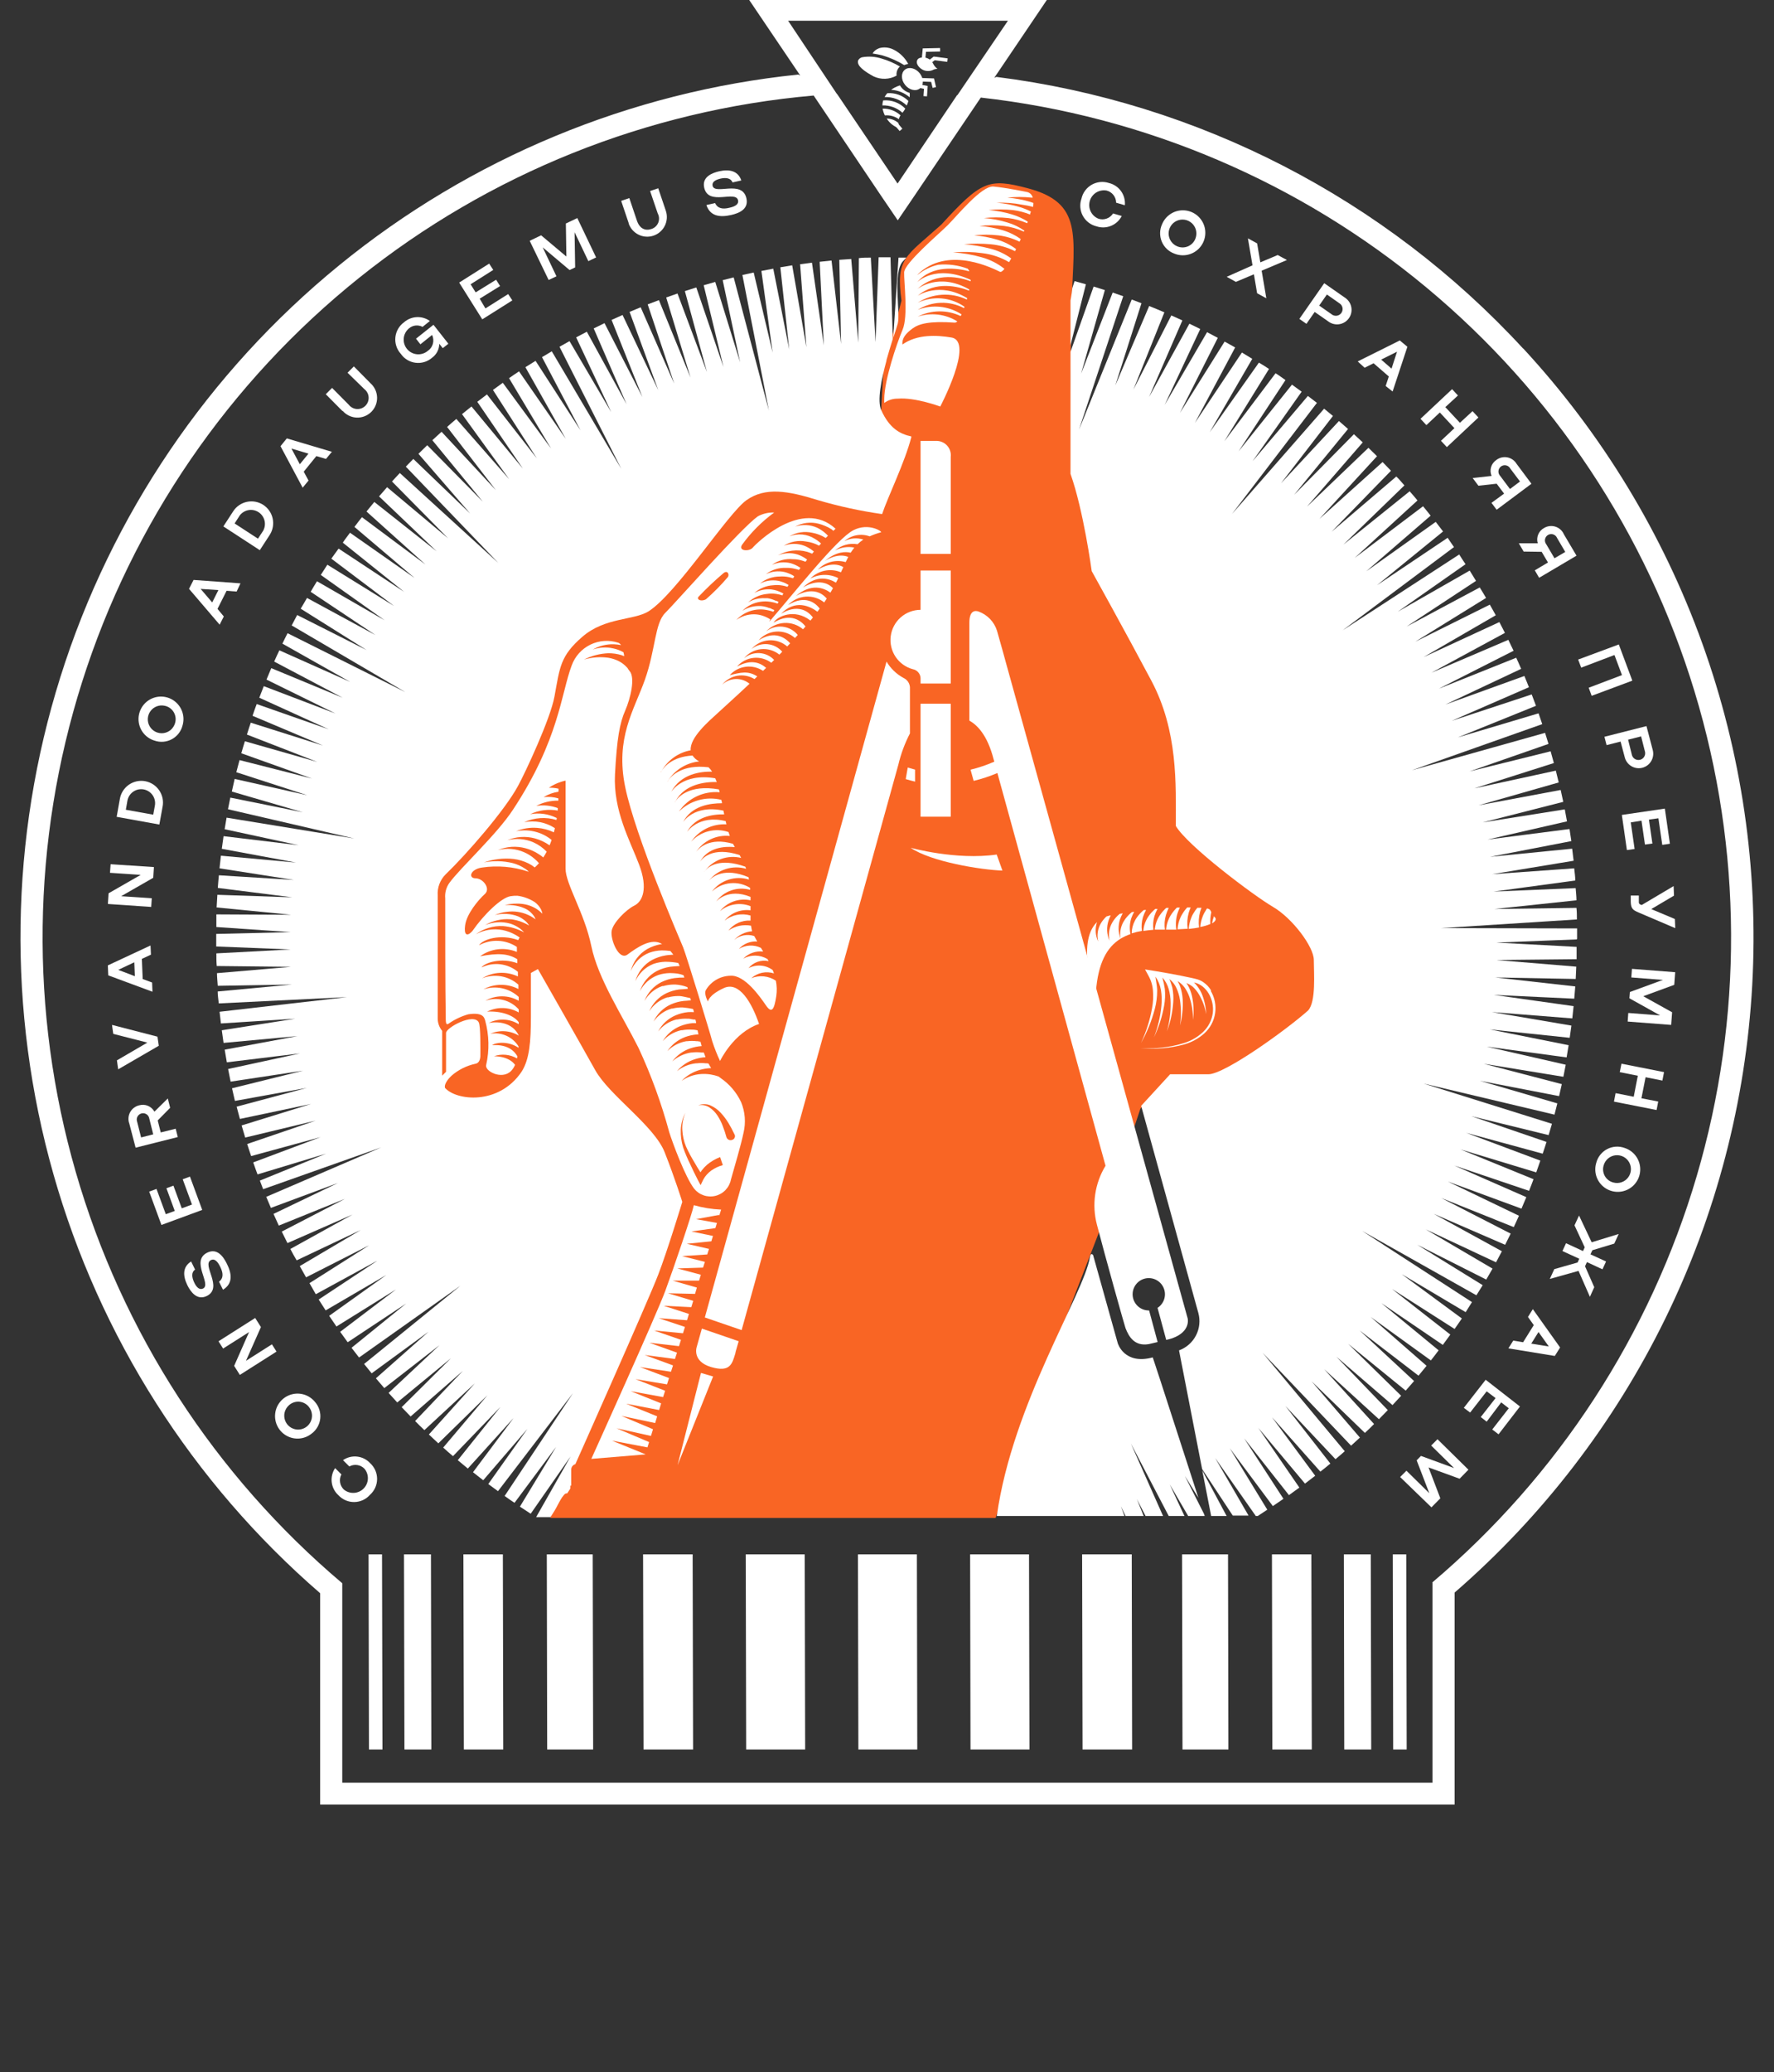<?xml version="1.0" encoding="UTF-8"?> <svg xmlns="http://www.w3.org/2000/svg" width="245" height="286" viewBox="0 0 245 286" fill="none"><rect x="0" y="0" width="245" height="286" fill="#333333" stroke="none"/> <g clip-path="url(#clip0_962_1064)"> <path d="M87.5 181L76 209.499H137.5L146 185L152 169.5L157.5 153L161.5 148.5L168.5 149.5L188 135L166 115.5L163 96.499L148.5 65.499C147.5 61.499 148 41.499 148 41.499C148.341 32.453 149.5 27.999 142 26C136.5 24.533 135.5 24.999 130 30.999C125 35.499 123.713 35.594 124.5 41.499L122 51L121 69.999L105 66.499L57.5 107.5L60 156.5L80 147L87.5 181Z" fill="#F96524"></path> <path d="M147.843 41.459V47.642L149.97 39.235L148.401 38.799L148.096 39.749C147.982 40.796 147.843 41.459 147.843 41.459Z" fill="white"></path> <path d="M123.995 44.624C124.361 43.098 123.271 37.648 124.684 36.087L125.172 35.555H124.091L123.358 46.648C123.672 45.688 123.916 44.947 123.995 44.624Z" fill="white"></path> <path d="M159.866 180.511L161.06 184.924C161.338 184.867 161.611 184.794 161.88 184.706C164.496 183.773 164.025 181.959 164.025 181.959L138.87 91.263C138.87 91.263 138.242 88.943 137.684 87.025C137.49 86.427 137.164 85.882 136.729 85.428C136.294 84.975 135.762 84.627 135.173 84.408C134.772 84.26 133.874 84.129 133.874 85.943V99.452C134.981 100.08 136.359 101.449 137.222 104.78L137.318 105.12C136.26 105.584 135.163 105.955 134.04 106.228L134.467 107.771C135.588 107.502 136.684 107.14 137.745 106.69L152.681 160.89C151.943 162.097 151.458 163.441 151.254 164.841C151.05 166.241 151.132 167.668 151.495 169.035C152.498 172.924 155.314 182.988 155.437 183.293C155.916 184.54 156.727 185.831 158.645 185.508L159.875 185.221L158.698 180.86C158.159 180.871 157.635 180.686 157.222 180.341C156.809 179.995 156.534 179.512 156.449 178.98C156.364 178.448 156.475 177.904 156.76 177.446C157.045 176.989 157.485 176.651 158 176.493C158.515 176.336 159.07 176.37 159.562 176.589C160.054 176.808 160.45 177.198 160.677 177.686C160.905 178.175 160.948 178.729 160.798 179.246C160.649 179.764 160.318 180.21 159.866 180.503V180.511Z" fill="white"></path> <path d="M125.669 101.222V94.847C125.65 94.577 125.559 94.316 125.406 94.092C125.253 93.868 125.043 93.69 124.798 93.574C123.818 93.048 123.001 92.264 122.435 91.307L97.341 181.828L102.424 183.573L124.074 105.513C124.427 104.022 124.963 102.581 125.669 101.222Z" fill="white"></path> <path d="M96.809 189.485L93.574 202.226L98.483 189.974L96.809 189.485Z" fill="white"></path> <path d="M101.56 186.764C101.56 186.616 101.761 186.032 102.014 185.107L96.931 183.363L96.198 185.98C96.198 185.98 95.597 187.907 98.221 188.674C100.845 189.442 101.116 188.238 101.56 186.764Z" fill="white"></path> <path d="M125.853 60.234C124.274 59.894 122.836 59.1 121.711 56.624C121.118 55.316 121.711 52.42 122.426 49.778V49.7C122.722 48.644 123.036 47.641 123.298 46.787L122.984 35.511C122.435 35.511 121.885 35.511 121.345 35.511L120.918 47.223L120.264 35.554C119.714 35.554 119.165 35.554 118.616 35.624L118.529 47.284L117.561 35.746L115.913 35.86L116.157 47.467L114.84 35.956L113.201 36.13L113.777 47.659L112.137 36.252L110.498 36.47L111.37 47.92L109.408 36.618L107.769 36.889L108.998 48.226L106.793 37.081L105.153 37.395L106.705 48.662L104.09 37.612C103.566 37.726 103.043 37.831 102.529 37.953L106.191 56.676L101.326 38.284L99.808 38.668L102.215 50.005L98.78 38.912L97.184 39.365L99.913 50.641L96.164 39.671L94.586 40.176L97.629 51.339L93.566 40.508L92.005 41.057L95.362 52.106L91.002 41.423L89.45 42.008L93.112 52.944L88.482 42.409L86.948 43.045L90.906 53.833L85.98 43.473L84.463 44.153L88.718 54.792L83.486 44.598L81.995 45.33L86.538 55.795L81.045 45.784L79.571 46.56L84.41 56.877L78.656 47.083L77.269 47.859L85.797 64.699L76.206 48.487L74.854 49.29L80.173 59.397L73.965 49.804C73.494 50.101 73.023 50.397 72.561 50.676L78.133 60.566L71.68 51.252C71.218 51.557 70.756 51.871 70.303 52.194L76.11 61.909L69.44 52.83C68.977 53.153 68.568 53.484 68.079 53.816L74.139 63.26L67.251 54.435L65.917 55.455L72.212 64.673L65.115 56.1C64.679 56.449 64.243 56.798 63.807 57.156L70.32 66.138L63.022 57.819C62.595 58.185 62.15 58.551 61.749 58.926L68.481 67.647L60.982 59.589L59.709 60.757L66.684 69.243L59.003 61.446L57.791 62.632L64.932 70.874L57.084 63.339L56.047 64.403L68.829 77.702L55.219 65.284C54.852 65.676 54.486 66.06 54.137 66.452L61.889 74.301L53.457 67.237C53.082 67.656 52.716 68.109 52.35 68.51L60.293 76.08L51.696 69.278C51.33 69.714 50.972 70.15 50.615 70.594L58.759 77.911L49.987 71.379C49.638 71.824 49.29 72.251 48.95 72.722L57.268 79.777L48.339 73.525C48.008 73.978 47.668 74.397 47.345 74.894L55.829 81.696L46.761 75.714L45.758 77.1L54.416 83.632L45.209 77.937L44.302 79.35L53.117 85.603L43.779 80.222C43.474 80.702 43.186 81.19 42.907 81.679L51.862 87.652L42.401 82.525C42.114 83.013 41.835 83.51 41.529 84.007L50.632 89.719L41.041 84.879L40.283 86.318L55.977 95.518L39.716 87.391C39.472 87.87 39.228 88.341 39.001 88.83L48.365 94.114L38.583 89.754C38.338 90.269 38.094 90.783 37.867 91.306L47.319 96.295L37.466 92.213C37.24 92.737 37.022 93.26 36.804 93.792L46.334 98.475L36.429 94.699L35.81 96.295L45.401 100.655L35.452 97.167C35.249 97.707 35.057 98.248 34.877 98.789L44.607 102.896L34.633 99.739C34.45 100.289 34.266 100.829 34.101 101.379L43.814 105.155L33.822 102.303C33.647 102.853 33.482 103.402 33.325 103.96L43.081 107.448L33.081 104.902C32.924 105.483 32.776 106.042 32.636 106.576L42.419 109.751L32.409 107.501L32.017 109.245L41.826 112.105L31.808 110.082C31.694 110.614 31.59 111.155 31.485 111.687L48.923 115.725L31.293 112.847C31.197 113.379 31.11 113.911 31.023 114.443L41.242 116.649L30.875 115.402C30.788 115.969 30.709 116.536 30.631 117.146L40.884 119.047L30.509 118.097C30.439 118.672 30.378 119.239 30.317 119.841L40.588 121.445L30.23 120.8C30.177 121.376 30.116 121.942 30.081 122.544L40.37 123.844L30.02 123.495C29.98 124.076 29.945 124.658 29.916 125.239L40.213 126.251L29.881 126.198C29.881 126.774 29.881 127.349 29.881 127.942L40.169 128.649L29.863 128.893C29.863 129.146 29.863 129.407 29.863 129.669C29.863 129.931 29.863 130.306 29.863 130.628L40.143 131.038L29.881 131.579C29.881 132.154 29.881 132.739 29.933 133.323L40.196 133.436L29.968 134.309C29.968 134.893 30.038 135.468 30.073 136.053L40.318 135.878L30.064 136.838C30.064 137.387 30.16 137.936 30.212 138.486L47.921 137.614L30.325 139.637C30.386 140.178 30.439 140.71 30.509 141.25L40.78 140.596L30.631 142.192C30.709 142.768 30.788 143.343 30.875 143.936L41.076 142.994L31.032 144.869C31.128 145.445 31.224 146.021 31.328 146.614L41.442 145.384L31.503 147.538C31.616 148.114 31.729 148.68 31.851 149.282L41.878 147.765L32.043 150.198C32.174 150.765 32.305 151.331 32.444 151.942L42.375 150.145L32.68 152.736C32.828 153.302 32.976 153.869 33.133 154.427L42.959 152.36L33.368 155.326C33.525 155.884 33.7 156.442 33.865 157L43.587 154.663L34.136 157.889C34.319 158.448 34.493 159.006 34.685 159.555L44.276 156.939L34.973 160.427C35.164 160.977 35.356 161.535 35.566 162.084L45.043 159.215L35.888 162.939C36.036 163.331 36.185 163.732 36.342 164.125L52.655 158.352L36.769 165.18C36.978 165.686 37.196 166.2 37.414 166.706L46.665 163.27L37.772 167.535L38.504 169.148L47.633 165.459L38.914 169.976L39.699 171.564L48.688 167.622L40.1 172.375C40.37 172.898 40.649 173.421 40.971 173.944L49.821 169.758L41.399 174.738C41.687 175.261 41.974 175.776 42.271 176.29L50.99 171.86L42.742 177.093L43.613 178.619L52.176 173.953L44.014 179.351C44.328 179.857 44.651 180.354 44.974 180.851L53.361 175.959L45.462 181.601C45.793 182.098 46.124 182.587 46.465 183.075L54.696 177.956L46.979 183.808L48.017 185.247L56.082 179.909L48.548 186.014C48.889 186.467 49.237 186.886 49.586 187.357L63.606 177.433L50.284 188.247L51.33 189.537L59.177 183.799L51.914 190.226L53.074 191.578L60.703 185.648L53.667 192.241C54.059 192.685 54.46 193.113 54.861 193.558L62.281 187.453L55.471 194.212L56.71 195.493L63.92 189.206L57.329 196.121C57.747 196.549 58.201 196.994 58.61 197.377L65.586 190.915L59.229 197.979L60.537 199.2L67.312 192.572L61.209 199.784C61.653 200.185 62.081 200.578 62.56 200.97L69.108 194.177L63.223 201.528L64.609 202.679L70.931 195.703L65.324 203.185C65.786 203.56 66.266 203.927 66.737 204.293L72.84 197.203L67.434 204.816L68.777 205.801L79.135 192.267L69.692 206.464C70.146 206.778 70.564 207.101 71.061 207.406L76.799 199.697L71.802 207.938C72.291 208.269 72.788 208.592 73.293 208.915L78.804 201.005L74.043 209.386H76.031C76.232 209.072 76.432 208.758 76.624 208.435C76.912 207.956 77.147 207.441 77.435 206.961C77.557 206.744 77.7 206.54 77.862 206.351C77.92 206.273 77.991 206.205 78.072 206.15L78.237 206.107C78.237 206.107 78.298 206.107 78.333 206.107L78.76 205.453C78.76 205.313 78.76 205.174 78.76 205.043H78.891V202.819C78.891 202.65 78.947 202.486 79.049 202.352C79.151 202.218 79.295 202.122 79.458 202.078C79.458 202.078 89.529 179.526 90.906 175.915C92.162 172.671 94.228 165.886 94.228 165.878C94.228 165.869 93.243 162.712 91.796 159.032C90.348 155.352 84.149 151.183 82.204 147.695C80.26 144.207 74.296 133.742 74.287 133.742L73.32 134.282V140.291C73.32 143.736 73.136 146.195 72.029 147.922C68.873 152.579 62.996 151.907 61.453 150.137C61.296 149.474 62.194 148.619 62.368 148.454C63.309 147.64 64.439 147.076 65.656 146.814C66.344 146.701 66.362 145.829 66.344 145.462C66.344 144.887 66.388 141.59 66.118 141.102C65.42 139.759 61.601 141.817 61.601 142.567V147.922L61.069 148.454V142.279C60.678 141.805 60.46 141.211 60.45 140.596C60.45 140.596 60.45 128.692 60.45 123.573C60.415 123.041 60.494 122.507 60.682 122.008C60.87 121.508 61.162 121.055 61.54 120.678C64.374 117.957 69.692 111.887 71.541 108.469C72.544 106.637 76.014 99.216 76.572 96.146C77.322 92.117 77.331 90.556 80.443 87.87C83.556 85.184 87.497 85.638 89.555 84.382C93.435 81.931 100.532 70.821 103.113 69.016C105.694 67.211 108.789 67.725 112.922 69.016C115.839 69.876 118.814 70.523 121.824 70.952C122.644 68.501 124.963 63.818 125.861 60.321L125.853 60.234Z" fill="white"></path> <path d="M217.805 129.565C217.805 129.085 217.805 128.614 217.805 128.135L199.033 128.091L217.779 126.896C217.779 126.364 217.779 125.832 217.718 125.3L206.383 125.457L217.718 124.254C217.718 123.696 217.648 123.129 217.605 122.571L206.27 123.05L217.553 121.524C217.553 120.966 217.465 120.399 217.404 119.841L206.069 120.652L217.326 118.795C217.265 118.236 217.195 117.678 217.125 117.129L205.79 118.254L217.012 116.082C216.933 115.524 216.846 114.966 216.759 114.417L205.424 115.873L216.41 113.362C216.314 112.812 216.21 112.254 216.105 111.705L204.77 113.501L215.896 110.667C215.783 110.117 215.66 109.568 215.538 109.027L204.203 111.146L215.268 107.99C215.137 107.44 215.007 106.899 214.867 106.359L203.619 108.801L214.597 105.312C214.449 104.772 214.309 104.231 214.152 103.69L202.965 106.463L213.856 102.67C213.699 102.164 213.55 101.65 213.385 101.144L194.987 106.306L212.992 99.94C212.827 99.443 212.661 98.946 212.487 98.449L201.335 101.772L212.129 97.411C211.937 96.888 211.737 96.365 211.536 95.841L200.507 99.478L211.153 94.847C210.952 94.324 210.734 93.809 210.525 93.295L199.617 97.237L210.08 92.31C209.854 91.795 209.636 91.281 209.4 90.775L198.71 95.048L209.034 89.815C208.79 89.31 208.554 88.804 208.31 88.307L197.69 92.841L207.839 87.347L207.072 85.856L196.609 90.688L206.575 84.914C206.305 84.426 206.035 83.938 205.755 83.449L195.467 88.56L205.232 82.525C204.953 82.037 204.666 81.557 204.36 81.077L194.255 86.475L203.846 80.17C203.55 79.699 203.253 79.22 202.974 78.749L193.052 84.417L202.399 77.868C202.102 77.415 201.806 76.996 201.527 76.525L185.431 86.99L200.803 75.505C200.507 75.069 200.193 74.632 199.931 74.223L190.183 80.763L199.295 73.351C198.963 72.906 198.623 72.478 198.283 72.025L188.692 78.845L197.577 71.17C197.237 70.734 196.888 70.298 196.531 69.871L187.096 76.996L195.763 69.069C195.406 68.641 195.04 68.197 194.682 67.804L185.527 75.165L193.958 66.993C193.592 66.575 193.217 66.121 192.842 65.763L183.905 73.385L192.101 64.97C191.718 64.56 191.334 64.168 190.942 63.767L182.222 71.615L190.174 62.964L188.989 61.804L180.496 69.932L188.204 61.054C187.794 60.679 187.393 60.296 186.983 59.929L178.726 68.293L186.172 59.206L184.917 58.107L176.912 66.705L184.088 57.409C183.687 57.069 183.277 56.737 182.868 56.406L170.146 70.935L181.874 55.604L180.627 54.645L172.989 63.653L179.764 54.06L178.43 53.084L171.062 62.284L177.532 52.456C177.078 52.142 176.66 51.819 176.163 51.514L169.091 60.897L175.256 50.921C174.794 50.615 174.332 50.31 173.861 50.049L167.077 59.642L172.945 49.525L171.515 48.653L165.028 58.36L170.582 47.956C170.103 47.677 169.615 47.415 169.126 47.145L162.953 56.99L168.185 46.63L166.702 45.845L160.852 55.874L165.761 45.409C165.264 45.165 164.767 44.912 164.261 44.677L158.698 54.784L163.293 44.223L161.767 43.534L156.536 53.755L160.808 43.107C160.111 42.81 159.413 42.514 158.707 42.235L154.033 53.188L157.643 41.851L156.3 41.337L149.02 59.293L155.123 40.883L153.667 40.377L149.308 51.566L152.586 40.037L151.034 39.549L147.843 48.549V65.397C149.648 70.473 150.772 78.81 150.772 78.819C150.772 78.827 155.289 86.938 159.003 93.932C162.718 100.926 162.386 108.251 162.386 113.989C163.965 116.702 173.102 123.582 175.805 125.161C178.508 126.739 181.446 130.681 181.446 132.486C181.446 134.291 181.778 138.242 180.653 139.463C177.723 142.079 169.152 148.262 166.894 148.262H161.602L157.6 152.622L165.499 181.209C165.783 182.248 165.666 183.355 165.172 184.311C164.678 185.267 163.842 186.003 162.831 186.372L166.022 202.758L170.251 209.168H172.431L167.827 201.232L173.434 209.229H173.704L175.02 208.357L169.841 199.88L175.788 207.86C176.276 207.529 176.773 207.197 177.253 206.857L171.82 198.503L178.011 206.351L179.45 205.305L173.791 197.081L180.226 204.755C180.705 204.398 181.167 204.04 181.638 203.674L175.674 195.598L182.353 203.107C182.815 202.741 183.277 202.375 183.731 201.991L177.532 194.055L184.437 201.389C184.873 201.029 185.3 200.662 185.719 200.29L174.384 186.712L186.591 199.523L187.811 198.407L181.15 190.654L188.5 197.761C188.928 197.36 189.372 196.95 189.765 196.532L182.876 188.971L190.436 195.869L191.665 194.613L184.559 187.244L192.311 193.924C192.712 193.497 193.113 193.052 193.505 192.633L186.19 185.465L194.133 191.927L195.292 190.601L187.777 183.625L195.903 189.86L197.019 188.5L189.302 181.759L197.612 187.758C197.978 187.296 198.335 186.834 198.684 186.363L190.776 179.849L199.26 185.613C199.608 185.142 199.957 184.671 200.297 184.192L192.241 177.895L200.89 183.416C201.23 182.936 201.562 182.456 201.893 181.968L193.601 175.863L202.416 181.096L203.288 179.709L188.125 169.89L203.898 178.767C204.186 178.305 204.465 177.843 204.77 177.372L195.728 171.791L205.258 176.596L206.13 175.087L196.906 169.672L206.61 174.215L207.421 172.689L198.004 167.526L207.866 171.799C208.127 171.294 208.38 170.779 208.633 170.256L199.042 165.337L209.06 169.358C209.304 168.834 209.548 168.311 209.775 167.788L199.957 163.07L210.124 166.811C210.351 166.279 210.577 165.756 210.795 165.224L200.855 160.864L211.17 164.352C211.388 163.82 211.589 163.288 211.789 162.747L201.701 158.631L212.164 161.805C212.356 161.265 212.548 160.724 212.731 160.183L202.486 156.346L213.053 159.224C213.237 158.683 213.42 158.143 213.585 157.602L203.192 154.044L213.873 156.66C214.03 156.137 214.187 155.622 214.335 155.099L196.6 149.544L214.684 153.835C214.815 153.32 214.954 152.797 215.076 152.282L204.395 149.169L215.32 151.279C215.451 150.73 215.573 150.172 215.695 149.623L204.927 146.814L215.913 148.611C216.027 148.062 216.131 147.503 216.236 146.945L205.32 144.451L216.358 145.934C216.454 145.375 216.55 144.809 216.637 144.251L205.721 142.07L216.785 143.23C216.872 142.672 216.951 142.114 217.021 141.547L206.043 139.681L217.143 140.553L217.326 138.861L206.305 137.309L217.413 137.832C217.465 137.265 217.509 136.707 217.553 136.14L206.497 134.902L217.614 135.111C217.648 134.53 217.675 133.963 217.692 133.411L206.619 132.495L217.736 132.382C217.736 131.8 217.736 131.233 217.736 130.681L206.645 130.088L217.753 129.652L217.805 129.565Z" fill="white"></path> <path d="M153.641 209.229H155.297L154.8 207.886L155.445 209.229C156.317 209.229 157.111 209.229 157.948 209.229L157.006 206.9L158.209 209.229H160.625L156.178 199.217L161.409 209.229H163.58L161.549 204.868L164.095 209.229H166.362C166.362 209.106 166.292 208.993 166.248 208.871L163.633 203.7L165.507 206.717C163.354 200.133 159.918 189.432 159.203 187.339C155.227 188.412 154.364 185.369 154.364 185.369L150.964 173.22C150.964 173.22 150.641 172.758 150.519 173.517C149.717 178.531 139.821 193.723 137.667 209.229H153.641Z" fill="white"></path> <path d="M169.405 209.229L166.039 202.941L167.268 209.229H169.405Z" fill="white"></path> <path d="M131.302 76.447H127.134V60.854H129.218C129.508 60.837 129.799 60.883 130.069 60.991C130.34 61.098 130.583 61.264 130.782 61.477C130.981 61.689 131.131 61.942 131.22 62.219C131.31 62.496 131.338 62.789 131.302 63.078V76.447Z" fill="white"></path> <path d="M131.302 97.124H127.134V112.717H131.302V97.124Z" fill="white"></path> <path d="M127.134 78.74V84.165C126.123 84.168 125.148 84.539 124.39 85.208C123.633 85.877 123.144 86.798 123.015 87.801C122.886 88.803 123.125 89.819 123.689 90.658C124.253 91.497 125.102 92.103 126.079 92.362C126.363 92.418 126.621 92.566 126.812 92.784C127.003 93.001 127.116 93.276 127.134 93.566V94.333H131.302V78.74H127.134Z" fill="white"></path> <path d="M125.364 105.931L125.085 107.527C125.512 107.649 125.957 107.78 126.375 107.875V106.218C126.035 106.131 125.695 106.035 125.364 105.931Z" fill="white"></path> <path d="M167.286 136.733C167.006 136.255 166.622 135.847 166.162 135.538C165.926 135.378 165.667 135.255 165.394 135.172C165.124 135.085 164.88 135.041 164.627 134.98C162.596 134.535 160.172 134.108 158.131 133.794C158.131 133.794 158.375 134.213 158.611 134.666C158.969 135.3 159.18 136.006 159.23 136.733C159.299 137.552 159.255 138.376 159.099 139.183C158.799 140.833 158.286 142.436 157.573 143.954C158.407 142.478 159.049 140.901 159.483 139.262C159.703 138.428 159.814 137.569 159.814 136.707C159.814 136.07 159.544 134.797 159.579 134.797C159.96 135.345 160.216 135.97 160.329 136.628C160.448 137.346 160.472 138.076 160.398 138.8C160.258 140.294 159.912 141.761 159.369 143.16C160.034 141.777 160.506 140.31 160.773 138.8C160.91 138.037 160.942 137.26 160.869 136.489C160.788 135.956 160.674 135.429 160.529 134.91C160.938 135.362 161.236 135.902 161.401 136.489C161.576 137.107 161.666 137.747 161.671 138.39C161.69 139.724 161.516 141.055 161.157 142.34C161.639 141.064 161.933 139.724 162.029 138.364C162.084 137.675 162.042 136.983 161.907 136.306C161.794 135.903 161.66 135.508 161.506 135.12C161.925 135.46 162.259 135.893 162.482 136.384C162.715 136.9 162.876 137.446 162.962 138.006C163.14 139.18 163.14 140.373 162.962 141.547C163.274 140.367 163.4 139.146 163.337 137.928C163.303 137.312 163.182 136.704 162.979 136.122C162.884 135.874 162.767 135.635 162.63 135.407C163.006 135.63 163.332 135.927 163.59 136.279C163.884 136.694 164.116 137.149 164.278 137.631C164.61 138.641 164.775 139.699 164.767 140.762C164.899 139.674 164.852 138.573 164.627 137.5C164.505 136.957 164.305 136.434 164.034 135.948C163.975 135.854 163.911 135.764 163.842 135.678C164.157 135.797 164.451 135.964 164.714 136.175C165.057 136.486 165.351 136.848 165.586 137.247C166.081 138.086 166.418 139.008 166.58 139.968C166.543 138.969 166.324 137.985 165.935 137.064C165.71 136.588 165.417 136.147 165.063 135.756C165.011 135.695 164.941 135.651 164.88 135.59C166.676 135.948 167.714 137.989 167.496 139.794C167.364 140.791 166.896 141.714 166.17 142.41C165.425 143.112 164.531 143.636 163.555 143.945C161.582 144.558 159.511 144.795 157.451 144.643C159.514 144.86 161.6 144.686 163.598 144.128C164.61 143.836 165.542 143.321 166.327 142.619C167.131 141.89 167.657 140.905 167.816 139.832C167.975 138.759 167.757 137.664 167.199 136.733H167.286Z" fill="white"></path> <path d="M125.766 117.006C125.766 117.006 132.035 118.75 137.65 117.939L138.443 120.154C135.47 120.049 128.591 118.942 125.766 117.006Z" fill="white"></path> <path d="M84.507 198.825L89.415 199.758L89.642 199.025L85.152 197.124L89.904 198.179L90.183 197.255L85.823 195.415L90.479 196.4L90.758 195.476L86.468 193.732L91.028 194.604L91.308 193.688L87.114 192.005L91.578 192.816L91.857 191.944L87.759 190.339L92.118 191.063L92.397 190.191L88.387 188.674L92.668 189.319L92.947 188.447L89.032 187.008L93.217 187.557L93.496 186.685L89.677 185.316L93.775 185.787L94.045 184.915L90.322 183.624L94.324 184.008L94.595 183.136L90.967 181.924L94.882 182.212L95.144 181.34L91.656 180.215L95.475 180.406L95.737 179.534L92.249 178.488L95.99 178.575L96.243 177.703L92.894 176.744H96.548L96.792 175.933L93.54 175.061L97.097 174.947L97.35 174.154L94.185 173.36L97.672 173.133L97.917 172.366L94.847 171.659L98.239 171.319L98.466 170.578L95.493 169.959L98.797 169.497L99.015 168.782L96.129 168.258L99.32 167.674V167.814L99.591 166.942C98.316 166.887 97.051 166.682 95.824 166.331C95.528 167.7 93.13 174.755 91.892 178.13C90.653 181.505 81.664 201.345 81.664 201.345L89.171 200.726L84.507 198.825Z" fill="white"></path> <path d="M167.286 125.893C167.155 125.623 167.146 125.475 166.701 125.379L166.64 125.457C166.527 125.632 166.422 125.815 166.318 125.998C166.213 126.181 166.178 126.295 166.109 126.452C165.921 126.926 165.803 127.426 165.76 127.934C166.239 127.853 166.708 127.715 167.155 127.524C167.12 126.977 167.164 126.428 167.286 125.893Z" fill="white"></path> <path d="M161.409 125.301H161.078L160.921 125.432C160.79 125.571 160.651 125.711 160.52 125.868C160.389 126.025 160.258 126.208 160.136 126.382C160.041 126.531 159.953 126.686 159.875 126.844C159.659 127.303 159.526 127.796 159.482 128.301C159.936 128.301 160.398 128.301 160.878 128.301C160.783 127.623 160.834 126.934 161.026 126.278C161.13 125.943 161.258 125.617 161.409 125.301Z" fill="white"></path> <path d="M154.748 129.556C155.184 129.295 155.645 129.082 156.126 128.919C155.974 128.186 156.013 127.426 156.239 126.713C156.347 126.411 156.481 126.119 156.64 125.841L156.3 125.893C156.152 126.024 156.004 126.146 155.873 126.286C155.716 126.449 155.567 126.621 155.429 126.8C155.324 126.948 155.228 127.097 155.132 127.262C154.752 127.963 154.617 128.77 154.748 129.556Z" fill="white"></path> <path d="M164.025 128.187C163.919 127.453 163.967 126.704 164.164 125.989C164.242 125.735 164.332 125.484 164.435 125.239H163.964C163.842 125.379 163.711 125.518 163.598 125.675C163.471 125.846 163.355 126.023 163.249 126.207C163.16 126.353 163.081 126.504 163.014 126.661C162.788 127.164 162.658 127.706 162.63 128.257C163.118 128.248 163.598 128.187 164.025 128.187Z" fill="white"></path> <path d="M165.742 125.833C165.797 125.649 165.861 125.469 165.934 125.292H165.359L165.106 125.606C164.984 125.78 164.879 125.955 164.766 126.138C164.652 126.321 164.618 126.434 164.548 126.591C164.333 127.104 164.207 127.65 164.173 128.205C164.713 128.152 165.184 128.083 165.594 128.004C165.504 127.277 165.555 126.54 165.742 125.833Z" fill="white"></path> <path d="M162.595 126.129C162.69 125.83 162.807 125.539 162.944 125.257H162.551L162.429 125.37C162.299 125.51 162.168 125.649 162.046 125.806C161.914 125.974 161.792 126.148 161.68 126.329C161.59 126.476 161.508 126.627 161.435 126.783C161.213 127.26 161.079 127.775 161.043 128.3H161.322H162.456C162.346 127.575 162.394 126.834 162.595 126.129Z" fill="white"></path> <path d="M154.687 126.861C154.788 126.581 154.91 126.31 155.053 126.05L154.644 126.12C154.548 126.191 154.457 126.27 154.373 126.355C154.211 126.513 154.059 126.682 153.92 126.861C153.805 127.011 153.701 127.168 153.606 127.332C153.172 128.09 153.039 128.983 153.231 129.835C152.833 128.942 152.79 127.932 153.109 127.009C153.189 126.781 153.285 126.56 153.397 126.346H153.31C153.138 126.382 152.97 126.429 152.804 126.486C152.647 126.632 152.502 126.789 152.368 126.957C152.248 127.102 152.14 127.256 152.045 127.419C151.82 127.795 151.671 128.212 151.606 128.646C151.542 129.08 151.564 129.523 151.67 129.948C151.27 129.108 151.211 128.145 151.505 127.262C148.54 130.088 151.287 137.788 151.348 136.942C151.644 132.904 152.865 130.724 154.757 129.556C154.424 128.692 154.399 127.74 154.687 126.861Z" fill="white"></path> <path d="M167.661 126.442C167.54 126.765 167.45 127.098 167.391 127.437C167.931 127.131 168.027 126.791 167.739 126.564L167.661 126.442Z" fill="white"></path> <path d="M159.43 126.442C159.538 126.094 159.681 125.758 159.857 125.439H159.561C159.561 125.439 159.421 125.544 159.404 125.57C159.387 125.596 159.116 125.841 158.985 125.989C158.842 126.156 158.708 126.33 158.584 126.512C158.484 126.66 158.394 126.814 158.314 126.974C158.076 127.444 157.936 127.957 157.904 128.483C158.346 128.413 158.808 128.361 159.291 128.326C159.209 127.695 159.256 127.054 159.43 126.442Z" fill="white"></path> <path d="M157.852 126.573C157.96 126.231 158.103 125.901 158.279 125.588H157.983L157.869 125.675C157.721 125.815 157.573 125.945 157.433 126.094C157.294 126.242 157.145 126.434 157.015 126.608C156.91 126.755 156.817 126.91 156.736 127.07C156.451 127.608 156.299 128.206 156.291 128.815C156.754 128.671 157.226 128.557 157.704 128.474C157.614 127.838 157.665 127.189 157.852 126.573Z" fill="white"></path> <path d="M102.355 152.117C101.725 150.773 100.746 149.622 99.521 148.785L99.251 148.576C98.882 148.445 98.503 148.349 98.117 148.288C97.664 148.218 97.205 148.201 96.748 148.236C95.807 148.308 94.903 148.633 94.132 149.178C94.823 148.458 95.693 147.934 96.652 147.66C97.143 147.518 97.65 147.436 98.161 147.416H98.213C98.085 147.217 97.968 147.01 97.864 146.797L97.672 146.753H97.498C97.075 146.705 96.648 146.705 96.225 146.753H96.103C95.146 146.858 94.239 147.233 93.487 147.835C94.147 147.056 95.015 146.481 95.99 146.178C96.46 146.03 96.946 145.939 97.437 145.907C97.359 145.698 97.271 145.48 97.202 145.262H97.036H96.862C96.43 145.205 95.994 145.205 95.562 145.262H95.458C94.485 145.408 93.575 145.835 92.842 146.492C93.47 145.659 94.332 145.034 95.318 144.695C95.831 144.518 96.364 144.409 96.905 144.373C96.844 144.163 96.783 143.963 96.731 143.753C96.626 143.753 96.522 143.753 96.408 143.701H96.225C95.785 143.649 95.34 143.649 94.9 143.701H94.778C93.785 143.875 92.871 144.353 92.162 145.07C92.761 144.183 93.62 143.504 94.621 143.125C95.143 142.936 95.689 142.815 96.243 142.768H96.461C96.417 142.576 96.382 142.384 96.338 142.201C96.143 142.156 95.945 142.124 95.746 142.105H95.554C95.102 142.075 94.648 142.101 94.202 142.184H94.08C93.089 142.4 92.194 142.929 91.525 143.692C92.091 142.75 92.948 142.019 93.967 141.608C94.498 141.4 95.056 141.265 95.624 141.207C95.795 141.198 95.967 141.198 96.138 141.207C96.138 141.032 96.077 140.867 96.042 140.71H95.903C95.641 140.71 95.379 140.614 95.118 140.596H94.926C94.464 140.574 94.001 140.61 93.548 140.701H93.426C92.422 140.95 91.531 141.531 90.898 142.349C91.42 141.35 92.274 140.564 93.313 140.125C93.852 139.897 94.422 139.75 95.004 139.689C95.277 139.672 95.551 139.672 95.824 139.689C95.824 139.524 95.746 139.375 95.711 139.253C95.245 139.153 94.773 139.083 94.298 139.044C93.826 139.028 93.353 139.078 92.894 139.192H92.772C91.754 139.484 90.867 140.119 90.261 140.989C90.751 139.937 91.602 139.095 92.659 138.617C93.214 138.374 93.801 138.215 94.403 138.146C94.629 138.146 95.074 138.085 95.414 138.059C95.414 137.963 95.362 137.867 95.336 137.753C95.039 137.684 94.124 137.474 93.888 137.466H93.714C93.231 137.462 92.75 137.523 92.284 137.649H92.153C91.123 137.977 90.243 138.66 89.668 139.576C90.127 138.48 90.97 137.59 92.04 137.073C92.593 136.818 93.18 136.644 93.784 136.559C94.028 136.559 94.603 136.498 94.996 136.471C94.977 136.392 94.953 136.313 94.926 136.236C94.395 136.032 93.837 135.912 93.269 135.878H93.06C92.57 135.883 92.084 135.953 91.613 136.088H91.473C90.425 136.45 89.546 137.186 89.006 138.155C89.433 137.017 90.274 136.083 91.36 135.538C91.928 135.26 92.538 135.075 93.165 134.989C93.613 134.933 94.065 134.91 94.516 134.919C94.472 134.806 94.429 134.692 94.394 134.588C94.112 134.484 93.82 134.408 93.522 134.361C93.233 134.326 92.942 134.305 92.65 134.3H92.441C91.941 134.312 91.445 134.394 90.967 134.544L90.828 134.596C89.763 134.997 88.887 135.785 88.378 136.803C88.763 135.604 89.602 134.602 90.715 134.012C91.293 133.721 91.914 133.524 92.554 133.428C92.816 133.384 93.426 133.349 93.871 133.323C93.81 133.184 93.74 133.044 93.67 132.905C93.13 132.802 92.581 132.746 92.031 132.739H91.813C91.303 132.759 90.798 132.85 90.314 133.009L90.174 133.062C89.093 133.505 88.225 134.348 87.75 135.416C87.919 134.798 88.211 134.22 88.608 133.716C89.005 133.213 89.499 132.794 90.061 132.486C90.648 132.177 91.281 131.965 91.935 131.858C92.267 131.797 92.598 131.797 92.929 131.762H92.99C92.859 131.579 92.72 131.413 92.581 131.248C92.19 131.195 91.797 131.169 91.403 131.169C90.808 131.181 90.219 131.29 89.66 131.492C89.082 131.718 88.558 132.06 88.12 132.499C87.682 132.937 87.339 133.461 87.114 134.038C87.266 133.397 87.548 132.794 87.942 132.266C88.337 131.738 88.835 131.296 89.407 130.969C90.001 130.64 90.646 130.416 91.316 130.306H91.447C90 129.32 87.89 130.838 86.669 131.736C85.448 132.634 84.271 129.608 84.472 128.475C84.672 127.341 86.468 125.544 87.602 124.986C88.735 124.428 89.529 122.658 88.264 119.326C87 115.995 84.672 111.87 84.934 106.873C85.195 101.876 85.605 99.748 86.338 98.083C87.07 96.417 87.776 93.504 86.93 92.588C86.831 92.47 86.743 92.341 86.669 92.205C86.339 91.82 85.94 91.5 85.492 91.263C85.018 91.021 84.509 90.856 83.983 90.775C82.868 90.624 81.733 90.711 80.653 91.028C81.7 90.502 82.847 90.205 84.018 90.155C84.632 90.152 85.244 90.241 85.832 90.417L86.198 90.565C86.198 90.382 86.146 90.199 86.111 90.033L86.015 89.972C85.604 89.751 85.164 89.589 84.707 89.493C83.761 89.275 82.772 89.329 81.856 89.65C82.743 89.138 83.754 88.885 84.777 88.917C85.111 88.929 85.443 88.967 85.771 89.03C85.683 88.895 85.559 88.786 85.413 88.716C84.141 88.291 82.752 88.38 81.545 88.965C80.338 89.55 79.407 90.585 78.952 91.847C77.488 95.71 77.209 102.094 70.87 111.713C68.594 115.201 63.615 119.719 62.046 121.873C61.614 122.491 61.416 123.242 61.488 123.992C61.488 127.533 61.488 136.681 61.558 140.195C61.558 141.067 61.558 141.53 61.933 141.294C62.767 140.706 63.696 140.263 64.679 139.986C66.589 139.707 66.868 140.326 67.007 140.858C67.552 142.851 67.6 144.947 67.147 146.963C66.885 147.835 69.3 149.064 70.556 147.835C70.804 147.586 71 147.289 71.131 146.963C70.207 145.698 68.219 145.777 68.219 145.777C68.741 145.592 69.297 145.524 69.848 145.577C70.4 145.63 70.933 145.802 71.41 146.082C71.41 145.995 71.41 145.916 71.471 145.829C71.184 145.271 70.312 144.085 67.984 144.25C68.306 143.919 70.094 143.579 71.611 144.608C71.611 144.547 71.611 144.477 71.611 144.416C71.211 143.77 70.627 143.259 69.934 142.948C69.241 142.637 68.47 142.541 67.722 142.672C68.351 142.399 69.036 142.28 69.72 142.325C70.404 142.371 71.067 142.579 71.654 142.934C70.469 140.492 67.487 141.189 67.487 141.189C68.134 140.855 68.856 140.695 69.584 140.724C70.311 140.753 71.019 140.97 71.637 141.355V141.076C70.896 140.073 69.143 139.506 67.278 139.62C67.956 139.274 68.71 139.104 69.472 139.124C70.233 139.144 70.977 139.353 71.637 139.733V139.306C71.072 138.673 70.332 138.223 69.511 138.012C68.69 137.801 67.825 137.838 67.025 138.12C67.727 137.718 68.522 137.507 69.331 137.507C70.14 137.507 70.935 137.718 71.637 138.12C71.637 137.945 71.637 137.771 71.637 137.588C70.992 136.991 70.198 136.579 69.339 136.396C68.479 136.214 67.586 136.267 66.754 136.55C67.495 136.144 68.323 135.927 69.167 135.918C70.011 135.909 70.845 136.108 71.594 136.498V135.896C70.92 135.298 70.094 134.899 69.206 134.745C68.319 134.591 67.407 134.687 66.571 135.024C67.311 134.574 68.15 134.314 69.014 134.269C69.879 134.223 70.741 134.393 71.524 134.762C71.524 134.544 71.524 134.335 71.524 134.126C70.834 133.552 69.992 133.19 69.101 133.083C68.21 132.976 67.308 133.129 66.501 133.524C66.911 132.87 69.257 132.111 71.445 132.94C71.445 132.748 71.445 132.565 71.445 132.39C70.181 131.588 68.742 131.518 66.301 131.98C67.026 131.453 67.874 131.12 68.764 131.015C69.654 130.91 70.556 131.035 71.384 131.379C71.384 131.126 71.384 130.89 71.384 130.69C70.615 130.18 69.722 129.889 68.8 129.849C67.878 129.809 66.963 130.021 66.153 130.463C66.667 129.652 69.074 128.849 71.567 129.748C71.624 129.623 71.691 129.504 71.768 129.39C71.573 129.249 71.369 129.121 71.157 129.006C70.613 128.702 70.025 128.484 69.414 128.361C68.155 128.121 66.851 128.324 65.725 128.937C66.251 128.546 66.841 128.25 67.469 128.065C68.118 127.862 68.796 127.776 69.475 127.812C70.493 127.894 71.483 128.191 72.378 128.684C72.277 128.562 72.166 128.448 72.047 128.344C71.922 128.23 71.788 128.128 71.646 128.038C71.29 127.799 70.903 127.611 70.495 127.48C69.928 127.319 69.339 127.254 68.751 127.288C68.153 127.32 67.564 127.45 67.007 127.672C67.533 127.359 68.108 127.135 68.707 127.009C69.278 126.874 69.866 126.826 70.451 126.87C70.73 126.87 71.009 126.948 71.323 127.009C71.636 127.085 71.943 127.187 72.239 127.315C72.52 127.434 72.794 127.571 73.058 127.725C73.058 127.672 72.997 127.611 72.962 127.568C72.867 127.43 72.759 127.301 72.64 127.184C72.322 126.893 71.96 126.655 71.567 126.477C71.063 126.279 70.53 126.165 69.989 126.137C69.433 126.104 68.874 126.154 68.332 126.286C68.857 126.06 69.413 125.913 69.98 125.85C70.486 125.775 71 125.775 71.506 125.85C71.75 125.888 71.992 125.941 72.23 126.007C72.496 126.085 72.756 126.184 73.006 126.303C73.247 126.419 73.48 126.55 73.704 126.695L73.939 126.87V126.809C73.878 126.65 73.796 126.5 73.695 126.364C73.432 126.01 73.1 125.713 72.718 125.492C72.269 125.257 71.787 125.092 71.288 125.004C70.768 124.905 70.238 124.876 69.71 124.916C70.231 124.778 70.767 124.711 71.306 124.716C71.736 124.702 72.166 124.74 72.588 124.829C72.794 124.874 72.998 124.932 73.198 125.004C73.417 125.083 73.63 125.18 73.834 125.291C74.031 125.4 74.221 125.523 74.401 125.658C74.58 125.797 74.749 125.949 74.907 126.111C74.873 125.902 74.809 125.699 74.715 125.509C74.508 125.108 74.21 124.761 73.843 124.498C73.121 124.033 72.305 123.735 71.454 123.626C71.136 123.616 70.818 123.637 70.504 123.687C69.213 123.896 66.841 126.19 65.228 128.509C64.47 129.338 64.06 129.006 64.234 127.725C64.444 126.137 66.022 124.236 66.981 123.364C67.775 122.632 66.719 121.219 65.682 121.219C64.644 121.219 64.915 119.98 66.554 119.736C68.701 119.415 70.894 119.606 72.954 120.294H73.023C72.875 120.152 72.715 120.024 72.544 119.911C72.012 119.548 71.422 119.28 70.8 119.117C69.497 118.8 68.14 118.77 66.824 119.03C68.135 118.568 69.531 118.404 70.913 118.55C71.632 118.634 72.331 118.84 72.98 119.161C73.29 119.314 73.582 119.502 73.852 119.719C74.057 119.535 74.252 119.34 74.436 119.135C74.266 118.934 74.079 118.747 73.878 118.576C73.433 118.177 72.927 117.853 72.378 117.617C71.241 117.122 69.971 117.017 68.769 117.321C69.973 116.818 71.31 116.729 72.57 117.068C73.217 117.238 73.833 117.512 74.392 117.879C74.617 118.015 74.83 118.17 75.029 118.341C75.202 118.083 75.359 117.815 75.5 117.539C74.978 117.001 74.36 116.566 73.677 116.257C72.537 115.761 71.265 115.657 70.059 115.96C71.264 115.462 72.6 115.373 73.86 115.707C74.59 115.908 75.28 116.233 75.901 116.667C75.997 116.431 76.093 116.187 76.18 115.925C75.568 115.422 74.858 115.051 74.096 114.835C73.18 114.575 72.215 114.533 71.28 114.713C72.202 114.338 73.199 114.183 74.192 114.26C74.99 114.321 75.77 114.527 76.494 114.87C76.546 114.687 76.59 114.495 76.633 114.295C75.382 113.479 73.861 113.185 72.396 113.475C73.796 112.831 75.384 112.723 76.86 113.17C76.86 113.082 76.86 112.995 76.903 112.908C75.767 112.326 74.47 112.139 73.215 112.376C74.404 111.811 75.74 111.634 77.034 111.87C77.034 111.757 77.034 111.652 77.034 111.53C76.086 111.172 75.062 111.067 74.061 111.225C75.002 110.732 76.051 110.483 77.113 110.501C77.113 110.396 77.113 110.292 77.113 110.187C76.451 109.992 75.757 109.933 75.072 110.013C75.706 109.631 76.408 109.376 77.139 109.263C77.139 109.123 77.139 108.992 77.139 108.853C76.702 108.747 76.253 108.703 75.805 108.722C76.501 108.248 77.283 107.914 78.107 107.736V119.885C78.107 122.012 80.722 125.989 81.655 130.533C82.588 135.076 85.919 140.125 88.177 144.608C89.926 148.369 91.35 152.273 92.432 156.276C92.894 157.741 94.621 162.425 95.859 164.047C96.202 164.476 96.661 164.798 97.181 164.975C97.701 165.152 98.261 165.177 98.795 165.047C99.329 164.917 99.815 164.638 100.195 164.241C100.575 163.844 100.835 163.347 100.942 162.808C101.5 160.811 102.329 158.064 102.686 156.337C103.021 154.931 102.905 153.454 102.355 152.117ZM98.239 161.544C98.007 161.712 97.793 161.905 97.603 162.119C97.418 162.322 97.26 162.548 97.132 162.791L96.757 163.567L96.382 162.861C95.99 162.119 95.65 161.387 95.31 160.654C94.942 159.916 94.622 159.156 94.35 158.378C94.102 157.586 93.99 156.757 94.019 155.928C94.047 155.106 94.268 154.302 94.664 153.582C94.334 154.318 94.185 155.122 94.228 155.928C94.267 156.722 94.441 157.503 94.743 158.239C95.073 158.968 95.449 159.676 95.868 160.358C96.147 160.846 96.426 161.326 96.74 161.797L96.914 161.535C97.132 161.256 97.374 160.996 97.638 160.759C98.18 160.307 98.793 159.948 99.451 159.695L99.826 160.802C99.259 160.957 98.722 161.208 98.239 161.544ZM101.108 157.323C101.031 157.351 100.95 157.364 100.868 157.36C100.786 157.356 100.706 157.336 100.633 157.3C100.56 157.264 100.494 157.213 100.441 157.151C100.388 157.089 100.348 157.017 100.323 156.939C100.182 156.419 100.013 155.907 99.817 155.404C99.627 154.903 99.385 154.424 99.094 153.974C98.805 153.527 98.428 153.144 97.986 152.849C97.76 152.697 97.504 152.593 97.236 152.543C96.967 152.494 96.692 152.5 96.426 152.561C96.692 152.449 96.978 152.392 97.267 152.392C97.556 152.392 97.842 152.449 98.108 152.561C98.652 152.796 99.14 153.144 99.538 153.582C99.936 154.01 100.29 154.477 100.593 154.977C100.896 155.473 101.169 155.985 101.413 156.512C101.46 156.582 101.49 156.663 101.5 156.747C101.51 156.831 101.499 156.917 101.469 156.996C101.44 157.075 101.391 157.146 101.328 157.203C101.265 157.26 101.19 157.301 101.108 157.323Z" fill="white"></path> <path d="M117.874 73.167C115.572 74.336 109.722 81.801 106.269 85.778C106.269 85.681 106.347 85.586 106.391 85.49C106.073 85.282 105.73 85.115 105.371 84.993C104.978 84.858 104.566 84.787 104.15 84.783C103.272 84.774 102.413 85.046 101.7 85.559C102.185 85.038 102.786 84.638 103.454 84.391C104.121 84.144 104.838 84.058 105.545 84.138C105.982 84.192 106.412 84.294 106.827 84.443C106.827 84.356 106.905 84.278 106.94 84.19C106.86 84.166 106.781 84.137 106.705 84.103C106.583 84.051 106.426 83.955 106.304 83.911H106.217C106.053 83.843 105.883 83.787 105.711 83.746C105.502 83.692 105.289 83.657 105.074 83.641H104.656C103.895 83.662 103.156 83.895 102.52 84.312C103.186 83.635 104.056 83.194 104.996 83.057C105.458 82.982 105.929 82.982 106.391 83.057C106.739 83.106 107.081 83.191 107.411 83.309C107.411 83.231 107.49 83.161 107.524 83.083C107.434 83.021 107.338 82.968 107.237 82.926H107.158C106.794 82.749 106.407 82.625 106.007 82.559C105.862 82.551 105.717 82.551 105.571 82.559C104.784 82.528 104.005 82.728 103.331 83.135C104.035 82.478 104.936 82.071 105.894 81.975C106.339 81.906 106.792 81.906 107.237 81.975C107.516 82.016 107.79 82.083 108.056 82.176C108.056 82.097 108.143 82.01 108.196 81.932L108.117 81.879C107.951 81.787 107.779 81.706 107.603 81.635C107.395 81.546 107.179 81.476 106.958 81.426L106.513 81.347C105.703 81.273 104.889 81.443 104.176 81.836C104.906 81.201 105.826 80.826 106.792 80.772C107.219 80.721 107.651 80.736 108.074 80.815C108.305 80.853 108.533 80.911 108.754 80.99L108.911 80.737C108.782 80.653 108.648 80.577 108.51 80.51C108.298 80.404 108.076 80.319 107.847 80.257C107.7 80.206 107.548 80.168 107.394 80.144C106.558 80.014 105.703 80.154 104.952 80.545C105.724 79.912 106.692 79.567 107.69 79.568C108.102 79.538 108.515 79.565 108.92 79.647C109.123 79.69 109.324 79.745 109.521 79.812C109.574 79.722 109.632 79.635 109.696 79.551L109.443 79.376C109.23 79.26 109.009 79.161 108.78 79.08C108.627 79.021 108.469 78.975 108.309 78.94C107.453 78.755 106.56 78.863 105.772 79.246C106.581 78.63 107.582 78.321 108.597 78.374C108.987 78.362 109.377 78.403 109.757 78.496C109.955 78.537 110.15 78.593 110.341 78.661L110.55 78.382L110.376 78.26C110.016 78.036 109.629 77.861 109.225 77.737C108.353 77.512 107.431 77.589 106.609 77.955C107.452 77.35 108.488 77.073 109.521 77.179C109.895 77.177 110.268 77.226 110.628 77.327C110.836 77.381 111.04 77.448 111.239 77.528L111.465 77.24L111.335 77.135C111.121 76.98 110.894 76.846 110.655 76.734C110.496 76.658 110.333 76.591 110.166 76.533C109.268 76.248 108.298 76.291 107.429 76.656C108.036 76.309 108.707 76.086 109.402 76.001C110.096 75.916 110.801 75.969 111.474 76.159C111.708 76.227 111.935 76.315 112.154 76.42C112.242 76.324 112.329 76.228 112.407 76.124L112.268 76.01C112.054 75.836 111.823 75.684 111.579 75.557C111.418 75.468 111.252 75.389 111.082 75.321C110.166 74.977 109.156 74.977 108.239 75.321C109.158 74.745 110.26 74.536 111.326 74.737C111.664 74.778 111.997 74.854 112.32 74.964C112.595 75.055 112.861 75.171 113.113 75.312L113.392 75.016C113.333 74.953 113.269 74.895 113.201 74.842C112.988 74.656 112.757 74.493 112.512 74.353C111.997 74.028 111.413 73.829 110.808 73.771C110.202 73.714 109.591 73.8 109.024 74.022C109.981 73.461 111.116 73.287 112.198 73.534C112.516 73.591 112.829 73.679 113.131 73.795C113.435 73.911 113.727 74.057 114.003 74.231H114.055L114.352 73.935L114.081 73.673C113.868 73.469 113.634 73.288 113.384 73.132C113.216 73.022 113.041 72.923 112.861 72.836C111.903 72.4 110.815 72.343 109.818 72.679C110.814 72.135 111.981 71.994 113.079 72.286C113.376 72.365 113.667 72.464 113.95 72.583C114.255 72.706 114.547 72.858 114.822 73.036C114.919 73.1 115.007 73.176 115.084 73.263L115.398 72.975C110.742 68.711 104.403 75.051 103.95 75.592C103.496 76.132 101.935 76.08 102.467 75.208C103.707 73.491 105.211 71.981 106.923 70.734C106.137 70.707 105.358 70.888 104.665 71.257C102.31 72.932 93.33 83.153 91.874 84.591C90.417 86.03 90.557 89.597 89.066 93.809C87.575 98.022 84.942 101.815 86.346 108.635C87.749 115.454 93.94 129.765 94.35 130.759C94.76 131.753 98.186 142.925 98.352 143.666C98.656 144.61 99.02 145.533 99.442 146.43C99.442 146.43 101.282 142.532 104.83 141.32C103.845 138.434 102.11 135.381 99.965 136.367C97.82 137.352 97.776 138.224 97.776 138.224C97.776 138.224 97.14 137.125 97.523 136.576C97.879 136.002 98.372 135.527 98.959 135.194C99.545 134.86 100.206 134.679 100.88 134.666C102.868 134.535 104.978 137.588 105.789 138.765C106.6 139.942 106.932 139.306 107.211 137.457C107.313 136.755 107.292 136.041 107.149 135.346C106.655 135.017 106.087 134.813 105.496 134.754C104.905 134.695 104.308 134.781 103.758 135.006C104.176 134.632 104.686 134.374 105.235 134.258C105.784 134.142 106.354 134.171 106.888 134.343C106.836 134.195 106.775 134.038 106.714 133.881C106.238 133.528 105.672 133.316 105.082 133.269C104.491 133.223 103.899 133.344 103.374 133.62C103.701 133.217 104.134 132.914 104.623 132.743C105.113 132.572 105.64 132.54 106.147 132.652L105.99 132.364C105.487 132.062 104.914 131.898 104.328 131.887C103.742 131.876 103.164 132.02 102.65 132.303C103.004 131.942 103.435 131.667 103.911 131.498C104.387 131.329 104.895 131.27 105.397 131.326L105.092 130.82C104.613 130.587 104.084 130.478 103.553 130.502C103.021 130.527 102.504 130.684 102.049 130.96C102.365 130.608 102.757 130.334 103.195 130.157C103.633 129.98 104.106 129.906 104.577 129.94C104.429 129.687 104.29 129.434 104.168 129.19C103.699 129.032 103.197 128.999 102.712 129.092C102.226 129.185 101.772 129.402 101.395 129.721C102.039 129.024 102.924 128.597 103.871 128.527C103.808 128.274 103.758 128.018 103.723 127.759C103.184 127.659 102.631 127.666 102.095 127.781C101.559 127.897 101.051 128.117 100.601 128.431C100.96 127.971 101.425 127.605 101.957 127.365C102.489 127.124 103.071 127.018 103.653 127.053C103.653 126.826 103.653 126.591 103.653 126.355C103.044 126.175 102.4 126.145 101.776 126.266C101.152 126.388 100.567 126.657 100.07 127.053C100.497 126.531 101.05 126.126 101.677 125.878C102.304 125.629 102.984 125.544 103.653 125.631V125.065C102.952 124.786 102.188 124.703 101.443 124.824C100.699 124.945 100.001 125.267 99.424 125.754C99.919 125.134 100.578 124.666 101.325 124.401C102.072 124.136 102.879 124.085 103.653 124.254C103.653 124.097 103.653 123.94 103.653 123.783C100.488 122.483 98.884 124.445 98.884 124.445C99.409 123.723 100.142 123.18 100.986 122.888C101.829 122.596 102.742 122.571 103.601 122.815V122.544C102.788 122.034 101.83 121.806 100.875 121.896C99.919 121.986 99.02 122.388 98.317 123.041C98.897 122.273 99.699 121.702 100.615 121.407C101.531 121.112 102.516 121.107 103.435 121.393C103.435 121.28 103.383 121.166 103.365 121.062C100.035 119.666 98.404 120.992 97.925 121.515L97.768 121.707C97.815 121.639 97.868 121.575 97.925 121.515C98.524 120.775 99.328 120.227 100.237 119.94C101.145 119.653 102.118 119.64 103.034 119.902C103.034 119.806 102.964 119.719 102.929 119.614C99.363 118.341 97.846 119.614 97.393 120.146L97.236 120.364C97.28 120.286 97.332 120.213 97.393 120.146C97.965 119.407 98.739 118.849 99.62 118.54C100.502 118.231 101.454 118.183 102.363 118.402C102.293 118.271 102.223 118.14 102.145 118.009C98.317 116.762 96.913 118.568 96.669 118.943C97.759 116.946 100.026 116.78 101.482 116.911C101.395 116.762 101.308 116.614 101.229 116.457C97.96 115.489 96.477 117.103 96.137 117.565L96.059 117.678L96.137 117.565C96.641 116.81 97.34 116.208 98.161 115.822C98.981 115.436 99.891 115.282 100.793 115.376L100.61 114.835C99.716 114.53 98.753 114.491 97.837 114.725C96.922 114.959 96.095 115.455 95.457 116.152C95.998 115.373 96.728 114.745 97.58 114.328C98.431 113.911 99.376 113.72 100.322 113.771L100.218 113.326C96.442 112.393 94.864 114.844 94.864 114.844C96.024 112.707 98.43 112.367 100.017 112.393L99.913 111.879C95.797 111.007 94.332 113.475 94.332 113.475C95.518 111.164 98.117 110.858 99.712 110.858C99.712 110.701 99.651 110.545 99.616 110.388C98.584 110.135 97.505 110.15 96.481 110.433C95.457 110.715 94.522 111.255 93.766 112.001C94.382 111.097 95.228 110.374 96.216 109.907C97.205 109.439 98.3 109.244 99.389 109.341L99.285 108.949C95.152 108.225 93.644 110.039 93.286 110.588C93.257 110.645 93.225 110.7 93.19 110.754C93.19 110.754 93.19 110.684 93.286 110.588C94.55 108.225 97.34 107.893 98.988 107.928C98.919 107.745 98.849 107.579 98.779 107.414C94.245 106.638 92.676 109.324 92.676 109.324C94.018 106.777 96.791 106.463 98.343 106.498C98.207 106.277 98.043 106.075 97.855 105.896C94.201 105.452 92.702 107.1 92.283 107.702C92.283 107.78 92.187 107.841 92.144 107.92L92.283 107.702C92.758 106.975 93.388 106.363 94.129 105.91C94.869 105.458 95.701 105.176 96.564 105.085C96.193 104.898 95.875 104.619 95.64 104.274C92.859 104.431 91.725 105.835 91.385 106.385L91.254 106.611C91.254 106.611 91.254 106.524 91.385 106.385C91.804 105.648 92.38 105.013 93.072 104.523C93.763 104.033 94.553 103.701 95.387 103.55C95.239 101.806 97.872 99.548 99.224 98.318C99.913 97.673 101.543 96.225 103.514 94.367C102.979 93.925 102.302 93.692 101.609 93.713C100.916 93.734 100.254 94.007 99.747 94.481C100.272 93.837 101.013 93.405 101.832 93.265C102.652 93.126 103.494 93.288 104.202 93.722L104.586 93.356C103.313 92.527 102.267 92.815 100.776 93.19C101.341 92.55 102.119 92.137 102.965 92.026C103.811 91.915 104.669 92.115 105.38 92.588L105.807 92.178C104.865 91.35 103.592 91.01 101.787 91.995C102.363 91.324 103.172 90.897 104.051 90.799C104.93 90.702 105.813 90.943 106.522 91.472L106.914 91.08C106.382 90.516 105.654 90.179 104.88 90.137C104.106 90.094 103.345 90.351 102.755 90.853C103.338 90.142 104.178 89.69 105.092 89.595C106.007 89.501 106.922 89.771 107.638 90.347L108.03 89.946C107.509 89.345 106.774 88.97 105.981 88.902C105.189 88.834 104.4 89.077 103.784 89.58C104.084 89.231 104.449 88.945 104.86 88.738C105.271 88.531 105.718 88.407 106.177 88.374C106.636 88.341 107.096 88.399 107.533 88.544C107.969 88.69 108.372 88.92 108.719 89.222C108.858 89.083 108.998 88.934 109.129 88.786C108.501 88.08 107.019 86.92 104.769 88.376C105.076 88.023 105.451 87.734 105.87 87.527C106.289 87.319 106.746 87.197 107.213 87.167C107.68 87.137 108.148 87.2 108.591 87.352C109.034 87.504 109.442 87.743 109.791 88.054L110.175 87.635C109.659 86.997 108.912 86.588 108.097 86.495C107.282 86.402 106.462 86.633 105.815 87.138C106.466 86.447 107.357 86.032 108.304 85.978C109.251 85.925 110.183 86.237 110.907 86.85L111.248 86.458C110.646 85.699 109.207 84.487 106.836 85.934C107.333 85.062 109.73 83.937 111.928 85.647L112.268 85.219C110.445 82.847 107.838 84.74 107.838 84.74C109.826 82.664 111.867 83.667 112.895 84.426C113.009 84.278 113.105 84.129 113.209 83.99C112.608 83.205 111.213 82.045 108.85 83.501C109.481 82.823 110.345 82.409 111.269 82.343C112.193 82.276 113.107 82.563 113.828 83.144L114.177 82.612C112.433 80.562 109.887 82.28 109.887 82.28C112.041 80.44 113.776 81.138 114.683 81.792L115.04 81.173C113.297 79.429 110.881 81.094 110.881 81.094C112.826 79.219 114.596 79.891 115.45 80.414C115.566 80.205 115.671 79.996 115.764 79.786C115.164 79.485 114.5 79.333 113.829 79.345C113.157 79.358 112.499 79.533 111.91 79.856C112.446 79.303 113.136 78.924 113.89 78.769C114.645 78.613 115.428 78.688 116.139 78.984L116.47 78.269C114.849 77.31 112.939 78.635 112.939 78.635C113.421 78.12 114.036 77.748 114.717 77.562C115.397 77.375 116.116 77.382 116.793 77.58L117.15 76.865C115.59 76.228 113.924 77.423 113.924 77.423C115.537 76.062 116.837 76.124 117.482 76.281C117.639 76.036 117.813 75.801 117.987 75.574C117.078 75.392 116.133 75.537 115.319 75.984C115.74 75.615 116.238 75.345 116.777 75.194C117.315 75.043 117.881 75.015 118.432 75.112C118.679 74.872 118.947 74.656 119.234 74.467C118.806 74.327 118.354 74.274 117.904 74.311C117.455 74.349 117.018 74.476 116.619 74.685C117.087 74.272 117.658 73.993 118.272 73.876C118.885 73.76 119.519 73.81 120.106 74.022C120.613 73.793 121.138 73.606 121.676 73.464C121.859 73.35 119.958 72.112 117.874 73.167ZM100.488 79.682C99.565 80.766 98.562 81.78 97.489 82.716C96.922 83.022 96.233 82.83 96.425 82.411C97.525 81.245 98.689 80.142 99.913 79.106C100.505 78.618 100.793 79.35 100.488 79.682Z" fill="white"></path> <path d="M141.129 28.247C141.65 28.313 142.166 28.418 142.672 28.56C142.699 28.378 142.714 28.195 142.716 28.011L142.367 27.889C141.313 27.563 140.224 27.358 139.123 27.278C140.242 27.157 141.371 27.157 142.489 27.278H142.629C142.581 27.073 142.472 26.887 142.316 26.746C142.161 26.604 141.965 26.513 141.757 26.485C141.757 26.485 138.818 25.883 137.197 25.744C135.575 25.604 132.157 29.808 130.893 31.072C129.628 32.337 124.911 36.304 124.868 37.595C124.824 38.886 125.452 43.63 124.65 45.514C123.847 47.397 122.121 52.49 122.121 55.106V55.612C122.664 55.214 123.323 55.006 123.996 55.019C126.402 54.819 129.855 56.109 129.855 56.109C129.855 56.109 134.572 47.171 131.424 46.586C129.375 46.237 126.664 46.107 124.632 47.546C124.545 46.673 125.103 46.019 126.01 45.348C126.917 44.676 128.364 44.284 131.869 44.528C131.935 44.523 131.998 44.505 132.057 44.475C132.115 44.445 132.167 44.404 132.209 44.354C131.401 43.853 130.492 43.535 129.548 43.422C128.604 43.309 127.646 43.404 126.742 43.7C127.661 43.237 128.673 42.99 129.702 42.976C130.731 42.962 131.749 43.183 132.68 43.621C132.723 43.545 132.761 43.467 132.793 43.386C131.906 42.811 130.895 42.454 129.843 42.345C128.791 42.236 127.729 42.377 126.742 42.758C127.696 42.164 128.789 41.831 129.912 41.792C131.035 41.752 132.148 42.007 133.142 42.531L133.203 42.339C132.271 41.684 131.183 41.287 130.048 41.189C128.913 41.091 127.773 41.295 126.742 41.781C127.742 41.136 128.89 40.757 130.077 40.681C131.265 40.604 132.452 40.833 133.526 41.345L133.578 41.153C129.689 38.79 126.742 40.822 126.742 40.822C129.218 38.703 132.401 39.557 133.848 40.115V39.941C129.602 37.525 126.699 39.889 126.699 39.889C129.393 37.421 132.724 38.319 134.049 38.816C134.049 38.755 134.049 38.694 134.049 38.624C129.184 36.383 126.672 38.947 126.672 38.947C128.756 36.479 132.261 37.02 133.875 37.447C133.819 37.318 133.745 37.198 133.657 37.089C132.35 36.596 130.949 36.408 129.559 36.54C128.496 36.784 127.507 37.278 126.672 37.979C126.809 37.803 126.968 37.645 127.143 37.508C131.32 34.02 137.258 37.115 138.095 37.508C138.252 37.578 138.47 37.412 138.722 37.107C137.793 36.366 136.722 35.823 135.575 35.511C134.285 35.138 132.957 34.913 131.616 34.839C132.976 34.722 134.345 34.757 135.697 34.944C136.99 35.099 138.237 35.521 139.359 36.182C139.455 36.017 139.559 35.851 139.655 35.668C138.775 35.025 137.776 34.563 136.717 34.307C135.544 33.995 134.344 33.796 133.133 33.714C134.36 33.601 135.595 33.601 136.822 33.714C137.99 33.818 139.129 34.14 140.178 34.665L140.327 34.377C139.558 33.801 138.693 33.367 137.772 33.095C136.718 32.769 135.629 32.564 134.528 32.485C135.647 32.363 136.775 32.363 137.894 32.485C138.906 32.612 139.89 32.907 140.806 33.357L140.972 32.991C140.227 32.458 139.399 32.051 138.522 31.787C137.466 31.466 136.378 31.265 135.278 31.185C136.4 31.059 137.531 31.059 138.653 31.185C139.606 31.305 140.535 31.57 141.408 31.97C141.432 31.925 141.452 31.879 141.469 31.831C140.753 31.332 139.961 30.952 139.123 30.706C138.069 30.379 136.981 30.174 135.88 30.095C136.998 29.973 138.127 29.973 139.246 30.095C140.147 30.209 141.028 30.449 141.861 30.81C141.861 30.741 141.922 30.671 141.948 30.592C141.272 30.166 140.542 29.831 139.777 29.598C138.722 29.279 137.634 29.077 136.534 28.997C137.652 28.875 138.781 28.875 139.899 28.997C140.71 29.099 141.504 29.304 142.262 29.607C142.262 29.467 142.341 29.328 142.376 29.197C141.898 28.952 141.399 28.75 140.885 28.595C139.83 28.269 138.742 28.064 137.641 27.985C138.81 27.936 139.98 28.024 141.129 28.247Z" fill="white"></path> <path d="M134.031 241.452H142.175L142.114 214.522H133.979L134.031 241.452Z" fill="white"></path> <path d="M149.507 241.452H156.352L156.3 214.522H149.446L149.507 241.452Z" fill="white"></path> <path d="M163.31 241.452H169.649L169.597 214.522H163.249L163.31 241.452Z" fill="white"></path> <path d="M175.717 241.452H181.167L181.106 214.522H175.665L175.717 241.452Z" fill="white"></path> <path d="M185.649 241.452H189.372L189.311 214.522H185.597L185.649 241.452Z" fill="white"></path> <path d="M192.354 214.522L192.406 241.452H194.272L194.211 214.522H192.354Z" fill="white"></path> <path d="M118.546 241.452H126.681L126.629 214.522H118.485L118.546 241.452Z" fill="white"></path> <path d="M103.052 241.452H111.196L111.135 214.522H102.991L103.052 241.452Z" fill="white"></path> <path d="M88.874 241.452H95.719L95.658 214.522H88.814L88.874 241.452Z" fill="white"></path> <path d="M75.569 241.452H81.916L81.855 214.522H75.517L75.569 241.452Z" fill="white"></path> <path d="M64.06 241.452H69.501L69.448 214.522H63.999L64.06 241.452Z" fill="white"></path> <path d="M55.855 241.452H59.569L59.517 214.522H55.794L55.855 241.452Z" fill="white"></path> <path d="M50.955 241.452H52.821L52.76 214.522H50.902L50.955 241.452Z" fill="white"></path> <path fill-rule="evenodd" clip-rule="evenodd" d="M122.207 15.934C122.058 15.637 121.952 15.319 121.894 14.992C122.805 14.965 123.691 15.297 124.361 15.916C124.255 16.079 124.178 16.259 124.134 16.448C123.58 16.052 122.903 15.867 122.225 15.925L122.207 15.934Z" fill="white"></path> <path fill-rule="evenodd" clip-rule="evenodd" d="M121.859 14.546C121.866 14.312 121.904 14.081 121.973 13.857H122.042C122.592 13.816 123.144 13.896 123.66 14.092C124.175 14.288 124.641 14.595 125.024 14.991C124.912 15.193 124.784 15.385 124.641 15.566C123.881 14.879 122.884 14.513 121.859 14.546Z" fill="white"></path> <path fill-rule="evenodd" clip-rule="evenodd" d="M122.164 13.395C122.268 13.203 122.394 13.025 122.539 12.863C123.074 12.821 123.612 12.896 124.116 13.081C124.62 13.266 125.078 13.557 125.46 13.935C125.397 14.15 125.318 14.36 125.224 14.563C124.818 14.171 124.337 13.865 123.809 13.665C123.282 13.464 122.719 13.372 122.155 13.395H122.164Z" fill="white"></path> <path fill-rule="evenodd" clip-rule="evenodd" d="M123.062 12.4C123.209 12.29 123.364 12.191 123.525 12.104C123.769 11.977 124.022 11.869 124.283 11.781C124.579 12.289 125.06 12.661 125.626 12.819C125.655 13.021 125.655 13.227 125.626 13.429C124.919 12.818 124.03 12.456 123.097 12.4H123.062Z" fill="white"></path> <path fill-rule="evenodd" clip-rule="evenodd" d="M124.083 16.971C124.094 17.222 124.135 17.471 124.205 17.712C123.481 17.483 122.863 17.004 122.461 16.36C123.054 16.368 123.625 16.584 124.074 16.971H124.083Z" fill="white"></path> <path d="M121.38 6.672C121.015 6.797 120.706 7.047 120.508 7.378C121.014 7.448 121.502 7.561 121.851 7.64C122.913 7.956 123.929 8.407 124.876 8.983C125.053 8.902 125.241 8.849 125.434 8.826C124.978 7.963 124.261 7.267 123.385 6.837C122.749 6.521 122.015 6.461 121.336 6.672H121.38Z" fill="white"></path> <path d="M124.274 9.174C123.494 8.712 122.659 8.349 121.789 8.093C120.897 7.804 119.948 7.741 119.025 7.909C118.912 7.945 118.807 8.004 118.717 8.082C118.627 8.16 118.554 8.256 118.502 8.363C118.302 9.122 119.47 9.898 120.647 10.543C121.147 10.778 121.695 10.891 122.246 10.873C122.798 10.855 123.338 10.706 123.821 10.438C123.774 10.08 123.861 9.717 124.065 9.418C124.127 9.331 124.197 9.249 124.274 9.174Z" fill="white"></path> <path d="M127.788 8.172L127.3 8.119L127.439 6.68L129.828 6.628L129.837 7.108L127.884 7.151L127.788 8.172Z" fill="white"></path> <path d="M128.451 8.816L128.146 8.433L128.948 7.805L130.883 8.058L130.822 8.537L129.087 8.319L128.451 8.816Z" fill="white"></path> <path d="M129.462 9.497C129.214 9.315 129.013 9.075 128.878 8.799C128.763 8.553 128.584 8.343 128.36 8.19C128.136 8.037 127.876 7.946 127.605 7.927C127.038 7.927 126.733 8.031 126.629 8.433C126.524 8.834 126.934 9.401 127.501 9.662C127.738 9.768 127.996 9.816 128.256 9.803C128.515 9.789 128.767 9.714 128.992 9.584C129.144 9.534 129.302 9.505 129.462 9.497Z" fill="white"></path> <path d="M128.8 12.131L128.599 11.302L127.195 11.25L127.213 10.762L128.991 10.823L129.27 12.026L128.8 12.131Z" fill="white"></path> <path d="M128.024 13.299L127.536 13.264L127.605 12.261L126.978 12.139L127.073 11.659L128.12 11.868L128.024 13.299Z" fill="white"></path> <path d="M127.044 12.205C127.6 11.759 127.586 10.819 127.014 10.105C126.441 9.392 125.526 9.175 124.97 9.621C124.414 10.067 124.428 11.007 125.001 11.721C125.573 12.435 126.488 12.652 127.044 12.205Z" fill="white"></path> <path d="M210.359 48.112C191.288 27.418 165.515 14.135 137.598 10.613L137.31 10.744L141.574 4.439L144.59 -0.026H103.453L106.47 4.439L110.516 10.421L110.237 10.29C87 12.684 64.971 21.828 46.867 36.593C28.764 51.359 15.376 71.102 8.357 93.386C1.337 115.671 0.992 139.523 7.364 162.002C13.736 184.48 26.546 204.602 44.215 219.886V249.057H200.89V219.798C213.01 209.29 222.894 196.453 229.955 182.048C237.016 167.644 241.109 151.967 241.993 135.949C242.876 119.93 240.531 103.898 235.097 88.804C229.662 73.711 221.25 59.864 210.359 48.086V48.112ZM108.842 2.86H139.202L132.227 13.125H132.183L123.961 25.334L115.599 12.959H115.643H115.573L108.842 2.86ZM197.838 218.42V246.031H47.267V218.508C29.664 203.643 16.858 183.896 10.464 161.759C4.07 139.623 4.374 116.088 11.338 94.124C18.303 72.16 31.616 52.751 49.597 38.346C67.578 23.942 89.422 15.187 112.373 13.186L121.615 26.921L123.987 30.409L126.359 26.921L135.453 13.465C158.09 16.004 179.488 25.119 197.005 39.684C214.522 54.249 227.391 73.626 234.022 95.422C240.654 117.219 240.758 140.481 234.321 162.336C227.885 184.191 215.19 203.682 197.804 218.403L197.838 218.42Z" fill="white"></path> <path d="M51.103 206.299C50.832 206.608 50.5 206.857 50.127 207.03C49.754 207.202 49.349 207.295 48.939 207.302C48.528 207.308 48.12 207.229 47.742 207.068C47.364 206.907 47.024 206.669 46.743 206.368C46.229 205.903 45.898 205.268 45.814 204.579C45.729 203.891 45.895 203.195 46.281 202.618L47.153 203.49C46.972 203.828 46.907 204.216 46.969 204.595C47.03 204.973 47.215 205.32 47.493 205.583C47.885 205.903 48.381 206.064 48.886 206.037C49.39 206.01 49.867 205.796 50.222 205.436C50.577 205.077 50.785 204.598 50.806 204.093C50.827 203.588 50.66 203.093 50.336 202.706C50.069 202.431 49.721 202.252 49.342 202.195C48.964 202.138 48.578 202.207 48.243 202.392L47.371 201.52C47.942 201.126 48.635 200.952 49.324 201.029C50.013 201.105 50.651 201.428 51.12 201.938C51.424 202.215 51.666 202.552 51.832 202.928C51.997 203.305 52.081 203.711 52.08 204.122C52.078 204.533 51.99 204.939 51.822 205.314C51.654 205.689 51.409 206.024 51.103 206.299Z" fill="white"></path> <path d="M43.038 197.857C42.559 198.242 41.978 198.478 41.366 198.533C40.754 198.588 40.14 198.46 39.601 198.165C39.062 197.871 38.622 197.423 38.338 196.879C38.053 196.335 37.936 195.718 38.002 195.107C38.068 194.496 38.314 193.919 38.708 193.448C39.102 192.977 39.627 192.633 40.217 192.461C40.806 192.288 41.434 192.295 42.02 192.479C42.606 192.663 43.124 193.017 43.508 193.496C43.78 193.807 43.984 194.17 44.107 194.563C44.231 194.956 44.272 195.37 44.228 195.78C44.184 196.189 44.055 196.585 43.85 196.943C43.645 197.3 43.369 197.612 43.038 197.857ZM39.89 193.959C39.611 194.209 39.412 194.537 39.317 194.9C39.222 195.263 39.236 195.646 39.356 196.001C39.477 196.357 39.699 196.669 39.995 196.899C40.291 197.13 40.648 197.268 41.022 197.298C41.396 197.327 41.771 197.246 42.099 197.065C42.428 196.884 42.696 196.61 42.871 196.278C43.045 195.945 43.119 195.569 43.082 195.196C43.045 194.822 42.899 194.468 42.663 194.177C42.502 193.97 42.3 193.799 42.069 193.675C41.839 193.551 41.585 193.477 41.324 193.456C41.063 193.436 40.801 193.47 40.554 193.556C40.307 193.643 40.081 193.78 39.89 193.959Z" fill="white"></path> <path d="M35.243 181.898L36.036 183.154L33.97 187.811L37.553 185.535L38.19 186.538L33.124 189.756L32.339 188.509L34.397 183.843L30.813 186.119L30.177 185.116L35.243 181.898Z" fill="white"></path> <path d="M30.796 178L30.247 176.892C30.918 176.386 30.814 175.645 30.413 174.834C30.107 174.206 29.689 173.639 29.131 173.91C27.823 174.555 30.875 177.712 28.564 178.863C27.186 179.535 26.306 178.244 25.878 177.381C25.233 176.055 25.216 174.843 26.393 174.102L26.942 175.218C26.428 175.575 26.471 176.238 26.803 176.962C27.134 177.686 27.553 178.061 28.041 177.834C29.253 177.241 26.297 174.041 28.608 172.889C29.95 172.227 30.805 173.343 31.337 174.424C32.034 175.811 32.174 177.163 30.796 178Z" fill="white"></path> <path d="M26.515 166.244L25.233 162.756L26.236 162.39L27.928 166.986L22.295 169.061L20.604 164.457L21.615 164.09L22.897 167.579L24.135 167.125L22.984 163.994L23.952 163.637L25.103 166.767L26.515 166.244Z" fill="white"></path> <path d="M21.78 154.636L22.199 156.293L24.265 155.779L24.553 156.93L18.729 158.395L17.857 155.072C17.763 154.818 17.725 154.547 17.744 154.277C17.763 154.007 17.84 153.744 17.968 153.505C18.097 153.267 18.275 153.059 18.49 152.894C18.706 152.73 18.953 152.613 19.217 152.552C19.616 152.435 20.042 152.458 20.426 152.617C20.809 152.775 21.127 153.06 21.327 153.424L23.175 151.602L23.498 152.892L21.78 154.636ZM20.621 154.392C20.604 154.271 20.562 154.155 20.497 154.051C20.433 153.947 20.347 153.858 20.246 153.79C20.144 153.721 20.03 153.675 19.909 153.653C19.789 153.632 19.665 153.636 19.547 153.666C19.428 153.695 19.317 153.749 19.221 153.825C19.124 153.9 19.045 153.995 18.987 154.103C18.93 154.211 18.896 154.33 18.887 154.452C18.879 154.574 18.896 154.696 18.938 154.811L19.487 156.982L21.161 156.555L20.621 154.392Z" fill="white"></path> <path d="M16.322 147.582L16.148 146.344L20.351 143.893L15.642 142.69L15.468 141.451L21.746 143.073L21.929 144.329L16.322 147.582Z" fill="white"></path> <path d="M20.848 131.754L19.592 132.338L19.706 135.12L21.005 135.6L21.057 136.873L14.954 134.614L14.893 133.236L20.787 130.489L20.848 131.754ZM18.546 132.809L16.331 133.855L18.624 134.728L18.546 132.809Z" fill="white"></path> <path d="M21.258 119.667L21.162 121.149L16.732 123.687L20.961 123.975L20.883 125.17L14.901 124.76L14.997 123.286L19.427 120.748L15.189 120.46L15.276 119.274L21.258 119.667Z" fill="white"></path> <path d="M16.113 112.734L16.549 110.284C16.613 109.891 16.755 109.514 16.966 109.177C17.177 108.839 17.453 108.547 17.778 108.317C18.103 108.087 18.471 107.924 18.859 107.838C19.248 107.752 19.65 107.744 20.041 107.814C20.433 107.885 20.807 108.033 21.141 108.249C21.475 108.466 21.763 108.747 21.987 109.076C22.211 109.405 22.368 109.775 22.448 110.165C22.528 110.555 22.529 110.957 22.452 111.348L22.007 113.798L16.113 112.734ZM21.397 111.156C21.478 110.657 21.36 110.146 21.067 109.733C20.775 109.321 20.333 109.04 19.835 108.95C19.337 108.861 18.825 108.971 18.408 109.256C17.99 109.542 17.702 109.98 17.604 110.476L17.378 111.757L21.162 112.438L21.397 111.156Z" fill="white"></path> <path d="M21.345 102.217C20.757 102.041 20.234 101.695 19.842 101.221C19.451 100.748 19.209 100.17 19.146 99.559C19.084 98.948 19.203 98.332 19.491 97.79C19.778 97.247 20.22 96.802 20.76 96.51C21.3 96.218 21.915 96.094 22.526 96.151C23.138 96.209 23.718 96.447 24.194 96.835C24.67 97.223 25.02 97.743 25.201 98.33C25.381 98.917 25.384 99.544 25.208 100.133C25.106 100.532 24.922 100.907 24.669 101.232C24.415 101.557 24.096 101.826 23.733 102.022C23.37 102.218 22.971 102.337 22.56 102.37C22.148 102.404 21.735 102.351 21.345 102.217ZM22.775 97.412C22.41 97.325 22.027 97.346 21.675 97.475C21.322 97.603 21.015 97.831 20.791 98.132C20.567 98.433 20.436 98.793 20.415 99.168C20.393 99.543 20.482 99.915 20.67 100.24C20.858 100.565 21.137 100.827 21.473 100.995C21.809 101.162 22.186 101.228 22.559 101.183C22.931 101.138 23.282 100.985 23.569 100.742C23.855 100.5 24.064 100.179 24.17 99.819C24.249 99.569 24.274 99.306 24.246 99.046C24.217 98.785 24.134 98.534 24.003 98.307C23.872 98.081 23.695 97.884 23.483 97.73C23.272 97.576 23.031 97.468 22.775 97.412Z" fill="white"></path> <path d="M32.68 81.644L31.293 81.539L30.038 84.033L30.91 85.08L30.334 86.213L26.105 81.269L26.733 80.039L33.212 80.51L32.68 81.644ZM30.16 81.443L27.71 81.278L29.305 83.144L30.16 81.443Z" fill="white"></path> <path d="M30.849 72.653L32.209 70.56C32.424 70.229 32.702 69.945 33.028 69.722C33.353 69.499 33.719 69.342 34.105 69.261C34.49 69.18 34.889 69.175 35.276 69.247C35.664 69.32 36.033 69.468 36.364 69.683C36.694 69.899 36.978 70.177 37.201 70.502C37.424 70.828 37.581 71.194 37.662 71.579C37.743 71.965 37.748 72.364 37.676 72.751C37.603 73.139 37.455 73.508 37.24 73.839L35.88 75.932L30.849 72.653ZM36.342 73.254C36.581 72.826 36.648 72.323 36.531 71.847C36.413 71.371 36.12 70.957 35.709 70.689C35.298 70.421 34.801 70.319 34.318 70.404C33.835 70.488 33.402 70.753 33.107 71.144L32.401 72.243L35.627 74.345L36.342 73.254Z" fill="white"></path> <path d="M45.017 63.339L43.692 62.947L41.948 65.101L42.611 66.322L41.8 67.307L38.739 61.578L39.611 60.505L45.837 62.354L45.017 63.339ZM42.602 62.607L40.248 61.909L41.407 64.072L42.602 62.607Z" fill="white"></path> <path d="M47.293 56.728L44.991 54.408L45.863 53.536L48.165 55.856C48.298 56.028 48.466 56.17 48.658 56.272C48.85 56.375 49.061 56.435 49.278 56.449C49.495 56.464 49.713 56.432 49.917 56.355C50.12 56.279 50.306 56.161 50.46 56.008C50.614 55.854 50.735 55.67 50.812 55.467C50.89 55.264 50.924 55.046 50.911 54.829C50.899 54.612 50.84 54.4 50.74 54.207C50.639 54.014 50.498 53.845 50.327 53.711L47.999 51.443L48.871 50.571L51.173 52.9C51.449 53.146 51.672 53.447 51.827 53.782C51.983 54.118 52.068 54.482 52.078 54.852C52.087 55.222 52.021 55.59 51.883 55.934C51.745 56.277 51.538 56.589 51.275 56.849C51.013 57.109 50.699 57.313 50.355 57.448C50.01 57.583 49.642 57.646 49.272 57.633C48.902 57.62 48.539 57.532 48.205 57.373C47.87 57.214 47.572 56.989 47.328 56.711L47.293 56.728Z" fill="white"></path> <path d="M55.349 48.828C55.071 48.521 54.861 48.159 54.733 47.765C54.604 47.372 54.561 46.956 54.604 46.544C54.648 46.132 54.778 45.734 54.986 45.377C55.194 45.019 55.475 44.709 55.811 44.467C56.3 44.044 56.916 43.798 57.561 43.768C58.207 43.738 58.843 43.926 59.369 44.301L58.357 45.113C58.062 44.956 57.726 44.891 57.394 44.927C57.061 44.962 56.747 45.097 56.492 45.313C56.076 45.653 55.813 46.144 55.76 46.678C55.707 47.212 55.868 47.745 56.208 48.16C56.548 48.576 57.039 48.839 57.573 48.892C58.107 48.945 58.64 48.784 59.055 48.444C59.409 48.213 59.667 47.86 59.781 47.453C59.895 47.045 59.857 46.61 59.674 46.229L58.061 47.52L57.451 46.743L59.866 44.825L61.923 47.441L61.148 48.051L60.668 47.45C60.663 47.829 60.569 48.202 60.394 48.539C60.218 48.875 59.965 49.165 59.657 49.386C59.346 49.653 58.982 49.851 58.59 49.968C58.198 50.086 57.785 50.119 57.379 50.066C56.972 50.014 56.582 49.876 56.232 49.663C55.883 49.449 55.582 49.165 55.349 48.828Z" fill="white"></path> <path d="M67.041 42.566L70.18 40.586L70.756 41.458L66.605 44.075L63.414 38.999L67.556 36.383L68.122 37.255L64.992 39.234L65.69 40.351L68.515 38.607L69.064 39.479L66.248 41.223L67.041 42.566Z" fill="white"></path> <path d="M82.327 35.529L81.254 36.043L79.354 32.049L79.432 36.907L78.665 37.273L74.95 34.142L76.851 38.136L75.77 38.642L73.154 33.235L74.733 32.477L78.22 35.407L78.15 30.846L79.729 30.096L82.327 35.529Z" fill="white"></path> <path d="M86.834 30.819L85.788 27.723L86.913 27.339L87.959 30.444C88.343 31.577 89.128 31.891 89.965 31.604C90.176 31.538 90.37 31.425 90.533 31.276C90.696 31.126 90.823 30.942 90.907 30.737C90.99 30.532 91.027 30.311 91.015 30.09C91.003 29.869 90.942 29.653 90.837 29.458L89.781 26.362L90.906 25.987L91.953 29.083C92.067 29.42 92.114 29.777 92.091 30.132C92.067 30.488 91.975 30.835 91.817 31.155C91.659 31.474 91.441 31.759 91.173 31.994C90.905 32.229 90.594 32.409 90.257 32.523C89.919 32.638 89.563 32.685 89.208 32.662C88.852 32.639 88.505 32.545 88.186 32.388C87.866 32.23 87.581 32.012 87.346 31.744C87.111 31.476 86.931 31.165 86.817 30.827L86.834 30.819Z" fill="white"></path> <path d="M97.559 28.298L98.763 28.028C99.103 28.795 99.844 28.9 100.733 28.673C101.413 28.525 102.058 28.246 101.928 27.644C101.605 26.223 97.821 28.473 97.254 25.9C96.914 24.4 98.388 23.851 99.32 23.641C100.759 23.319 101.936 23.589 102.381 24.906L101.169 25.176C100.942 24.601 100.297 24.479 99.547 24.644C98.797 24.81 98.3 25.115 98.414 25.638C98.71 26.964 102.52 24.766 103.087 27.383C103.41 28.848 102.128 29.414 100.96 29.676C99.399 30.025 98.074 29.842 97.559 28.298Z" fill="white"></path> <path d="M149.359 27.41C149.448 27.009 149.62 26.632 149.864 26.302C150.107 25.972 150.417 25.697 150.774 25.494C151.13 25.291 151.525 25.165 151.933 25.124C152.341 25.083 152.753 25.128 153.143 25.256C153.819 25.415 154.415 25.813 154.821 26.378C155.226 26.942 155.414 27.634 155.349 28.326L154.146 27.977C154.143 27.593 154.013 27.22 153.776 26.917C153.54 26.615 153.21 26.398 152.838 26.302C152.34 26.208 151.826 26.303 151.395 26.569C150.964 26.835 150.647 27.252 150.508 27.738C150.368 28.225 150.415 28.746 150.64 29.2C150.864 29.654 151.25 30.008 151.722 30.192C152.089 30.307 152.484 30.298 152.845 30.165C153.206 30.033 153.513 29.785 153.719 29.459L154.922 29.808C154.608 30.425 154.084 30.909 153.444 31.171C152.804 31.434 152.09 31.458 151.434 31.238C151.035 31.142 150.661 30.963 150.335 30.713C150.01 30.463 149.74 30.147 149.545 29.786C149.349 29.425 149.231 29.027 149.199 28.618C149.167 28.208 149.222 27.797 149.359 27.41Z" fill="white"></path> <path d="M160.494 30.933C160.73 30.366 161.129 29.883 161.64 29.543C162.151 29.203 162.752 29.023 163.365 29.024C163.979 29.026 164.578 29.209 165.088 29.551C165.597 29.893 165.994 30.379 166.228 30.946C166.462 31.514 166.522 32.138 166.401 32.74C166.281 33.341 165.984 33.894 165.55 34.327C165.115 34.761 164.562 35.056 163.96 35.175C163.358 35.294 162.734 35.232 162.168 34.996C161.781 34.853 161.427 34.631 161.13 34.344C160.833 34.058 160.599 33.713 160.441 33.331C160.284 32.949 160.208 32.539 160.217 32.126C160.226 31.713 160.32 31.307 160.494 30.933ZM165.124 32.851C165.247 32.496 165.263 32.113 165.17 31.749C165.078 31.386 164.88 31.057 164.603 30.804C164.325 30.551 163.98 30.385 163.609 30.327C163.238 30.269 162.858 30.321 162.516 30.476C162.175 30.632 161.886 30.884 161.687 31.202C161.487 31.52 161.385 31.89 161.393 32.265C161.402 32.64 161.52 33.005 161.734 33.314C161.947 33.623 162.247 33.862 162.595 34.002C162.836 34.103 163.094 34.153 163.355 34.149C163.616 34.145 163.873 34.088 164.111 33.98C164.348 33.871 164.561 33.715 164.735 33.521C164.909 33.327 165.042 33.099 165.124 32.851Z" fill="white"></path> <path d="M172.979 36.618L172.343 32.895L173.616 33.592L174.06 36.209L176.458 35.197L177.731 35.886L174.243 37.36L174.889 41.17L173.616 40.473L173.171 37.857L170.686 38.903L169.413 38.206L172.979 36.618Z" fill="white"></path> <path d="M181.568 43.054L180.426 44.693L179.449 44.013L182.885 39.086L185.692 41.048C185.926 41.19 186.129 41.379 186.288 41.602C186.446 41.825 186.558 42.079 186.614 42.347C186.671 42.615 186.673 42.892 186.619 43.16C186.565 43.429 186.456 43.683 186.3 43.908C186.143 44.133 185.943 44.324 185.71 44.468C185.477 44.612 185.217 44.708 184.946 44.748C184.675 44.788 184.399 44.772 184.134 44.701C183.87 44.63 183.622 44.506 183.408 44.336L181.568 43.054ZM184.018 43.455C184.221 43.574 184.46 43.611 184.69 43.561C184.919 43.511 185.12 43.376 185.255 43.183C185.389 42.991 185.446 42.755 185.414 42.522C185.381 42.29 185.263 42.078 185.082 41.929L183.251 40.647L182.187 42.173L184.018 43.455Z" fill="white"></path> <path d="M191.368 53.275L191.804 51.958L189.703 50.136L188.465 50.755L187.506 49.883L193.322 46.987L194.368 47.859L192.328 54.034L191.368 53.275ZM192.179 50.877L192.938 48.54L190.749 49.63L192.179 50.877Z" fill="white"></path> <path d="M200.541 53.711L201.352 54.583L199.608 56.188L201.622 58.35L203.366 56.746L204.177 57.618L199.818 61.708L199.007 60.836L200.864 59.092L198.85 56.929L196.993 58.673L196.182 57.801L200.541 53.711Z" fill="white"></path> <path d="M204.177 67.037L203.384 65.973L206 65.685C205.834 65.303 205.808 64.876 205.924 64.476C206.04 64.076 206.292 63.73 206.636 63.496C206.849 63.329 207.096 63.209 207.359 63.145C207.622 63.08 207.896 63.072 208.162 63.122C208.429 63.171 208.681 63.277 208.904 63.432C209.126 63.587 209.313 63.787 209.452 64.019L211.501 66.766L206.697 70.351L205.982 69.4L207.726 68.127L206.697 66.758L204.177 67.037ZM208.537 67.49L209.923 66.453L208.58 64.665C208.521 64.555 208.438 64.459 208.339 64.384C208.239 64.309 208.124 64.256 208.002 64.229C207.88 64.202 207.754 64.202 207.632 64.228C207.51 64.254 207.395 64.306 207.294 64.38C207.194 64.455 207.111 64.55 207.051 64.659C206.99 64.769 206.954 64.89 206.945 65.014C206.935 65.139 206.952 65.264 206.995 65.381C207.038 65.498 207.106 65.605 207.194 65.694L208.537 67.49Z" fill="white"></path> <path d="M210.428 76.124L209.757 74.981H212.373C212.252 74.583 212.274 74.155 212.433 73.771C212.591 73.386 212.878 73.068 213.245 72.871C213.477 72.73 213.738 72.641 214.008 72.609C214.278 72.577 214.552 72.603 214.811 72.686C215.07 72.768 215.309 72.905 215.511 73.088C215.713 73.27 215.874 73.493 215.982 73.743L217.726 76.691L212.564 79.743L211.963 78.714L213.785 77.632L212.913 76.159L210.428 76.124ZM214.683 77.048L216.174 76.176L215.041 74.249C214.993 74.133 214.921 74.03 214.83 73.944C214.74 73.859 214.631 73.794 214.513 73.755C214.395 73.715 214.27 73.701 214.146 73.713C214.022 73.726 213.902 73.765 213.794 73.828C213.687 73.891 213.594 73.976 213.522 74.078C213.45 74.18 213.401 74.296 213.378 74.419C213.355 74.541 213.358 74.667 213.388 74.788C213.417 74.909 213.473 75.023 213.55 75.121L214.683 77.048Z" fill="white"></path> <path d="M223.568 88.943L225.434 93.94L219.819 96.033L219.409 94.917L224.004 93.173L222.967 90.4L218.372 92.144L217.953 91.028L223.568 88.943Z" fill="white"></path> <path d="M223.812 102.348L221.877 102.836L221.58 101.685L227.387 100.211L228.259 103.534C228.39 104.047 228.311 104.591 228.04 105.047C227.77 105.502 227.329 105.832 226.816 105.962C226.303 106.093 225.758 106.014 225.303 105.744C224.848 105.473 224.518 105.032 224.388 104.519L223.812 102.348ZM225.39 104.249C225.464 104.472 225.62 104.66 225.827 104.774C226.033 104.887 226.275 104.918 226.504 104.861C226.732 104.804 226.93 104.662 227.059 104.464C227.187 104.266 227.236 104.027 227.195 103.795L226.646 101.632L224.85 102.086L225.39 104.249Z" fill="white"></path> <path d="M225.217 113.501L225.749 117.172L224.685 117.32L223.987 112.472L229.925 111.6L230.623 116.448L229.568 116.605L229.036 112.934L227.728 113.117L228.207 116.422L227.179 116.562L226.699 113.265L225.217 113.501Z" fill="white"></path> <path d="M226.333 123.6V124.525C226.332 124.598 226.356 124.669 226.4 124.727C226.444 124.786 226.506 124.828 226.577 124.847L226.725 124.908L231.137 122.292L231.189 123.609L228.051 125.466L231.311 126.836L231.364 128.1L226.359 125.963C225.487 125.597 225.252 125.405 225.217 124.472V123.6H226.333Z" fill="white"></path> <path d="M224.789 140.989L224.876 139.803L229.279 140.143L225.033 137.78L225.103 136.908L229.654 135.242L225.295 134.902L225.382 133.716L231.355 134.178L231.224 135.922L226.943 137.492L230.927 139.707L230.797 141.451L224.789 140.989Z" fill="white"></path> <path d="M229.812 147.966L229.585 149.134L227.266 148.672L226.69 151.576L229.01 152.029L228.783 153.198L222.897 152.038L223.124 150.87L225.627 151.367L226.193 148.463L223.7 147.974L223.935 146.806L229.812 147.966Z" fill="white"></path> <path d="M224.362 158.43C224.947 158.617 225.464 158.972 225.847 159.452C226.23 159.932 226.462 160.515 226.514 161.127C226.566 161.739 226.435 162.352 226.139 162.89C225.842 163.428 225.392 163.865 224.846 164.147C224.301 164.429 223.684 164.543 223.074 164.474C222.464 164.405 221.887 164.157 221.418 163.761C220.949 163.364 220.608 162.838 220.438 162.248C220.269 161.657 220.278 161.03 220.464 160.445C220.573 160.047 220.763 159.676 221.023 159.356C221.282 159.035 221.605 158.772 221.972 158.583C222.338 158.394 222.739 158.282 223.151 158.256C223.562 158.23 223.975 158.289 224.362 158.43ZM222.845 163.209C223.208 163.303 223.591 163.288 223.946 163.166C224.3 163.045 224.612 162.821 224.841 162.525C225.07 162.228 225.208 161.87 225.236 161.496C225.264 161.122 225.182 160.748 225 160.42C224.818 160.092 224.544 159.824 224.211 159.651C223.879 159.477 223.502 159.405 223.129 159.443C222.756 159.481 222.402 159.627 222.111 159.864C221.821 160.101 221.606 160.418 221.493 160.776C221.408 161.025 221.377 161.288 221.4 161.549C221.423 161.81 221.501 162.064 221.628 162.293C221.756 162.523 221.93 162.723 222.139 162.88C222.349 163.038 222.589 163.15 222.845 163.209Z" fill="white"></path> <path d="M218.624 172.663L218.86 172.148L217.447 169.113L218.075 167.762L219.819 171.451L223.551 170.308L222.94 171.634L219.915 172.549L219.653 173.116L221.807 174.102L221.31 175.183L219.165 174.189L218.903 174.764L220.176 177.651L219.575 178.977L218.005 175.401L214.038 176.509L214.657 175.157L217.875 174.241L218.11 173.727L215.782 172.663L216.279 171.581L218.624 172.663Z" fill="white"></path> <path d="M208.99 185.021L210.35 185.247L211.823 182.884L211.021 181.759L211.693 180.678L215.459 185.971L214.727 187.14L208.318 186.093L208.99 185.021ZM211.475 185.439L213.899 185.832L212.477 183.835L211.475 185.439Z" fill="white"></path> <path d="M205.319 192.023L203.035 194.953L202.163 194.299L205.18 190.427L209.914 194.116L206.959 197.953L206.087 197.29L208.371 194.36L207.325 193.549L205.319 196.209L204.5 195.572L206.549 192.956L205.319 192.023Z" fill="white"></path> <path d="M193.365 203.849L194.237 202.977L197.393 206.081L195.65 201.547L196.243 200.936L200.811 202.61L197.655 199.506L198.527 198.634L202.799 202.837L201.579 204.084L197.289 202.523L198.919 206.788L197.69 208.035L193.365 203.849Z" fill="white"></path> <path fill-rule="evenodd" clip-rule="evenodd" d="M124.24 18.084L123.554 17.273L123.938 16.953L124.624 17.764L124.24 18.084Z" fill="white"></path> </g> <defs> <clipPath id="clip0_962_1064"> <rect width="245" height="286" fill="white"></rect> </clipPath> </defs> </svg> 